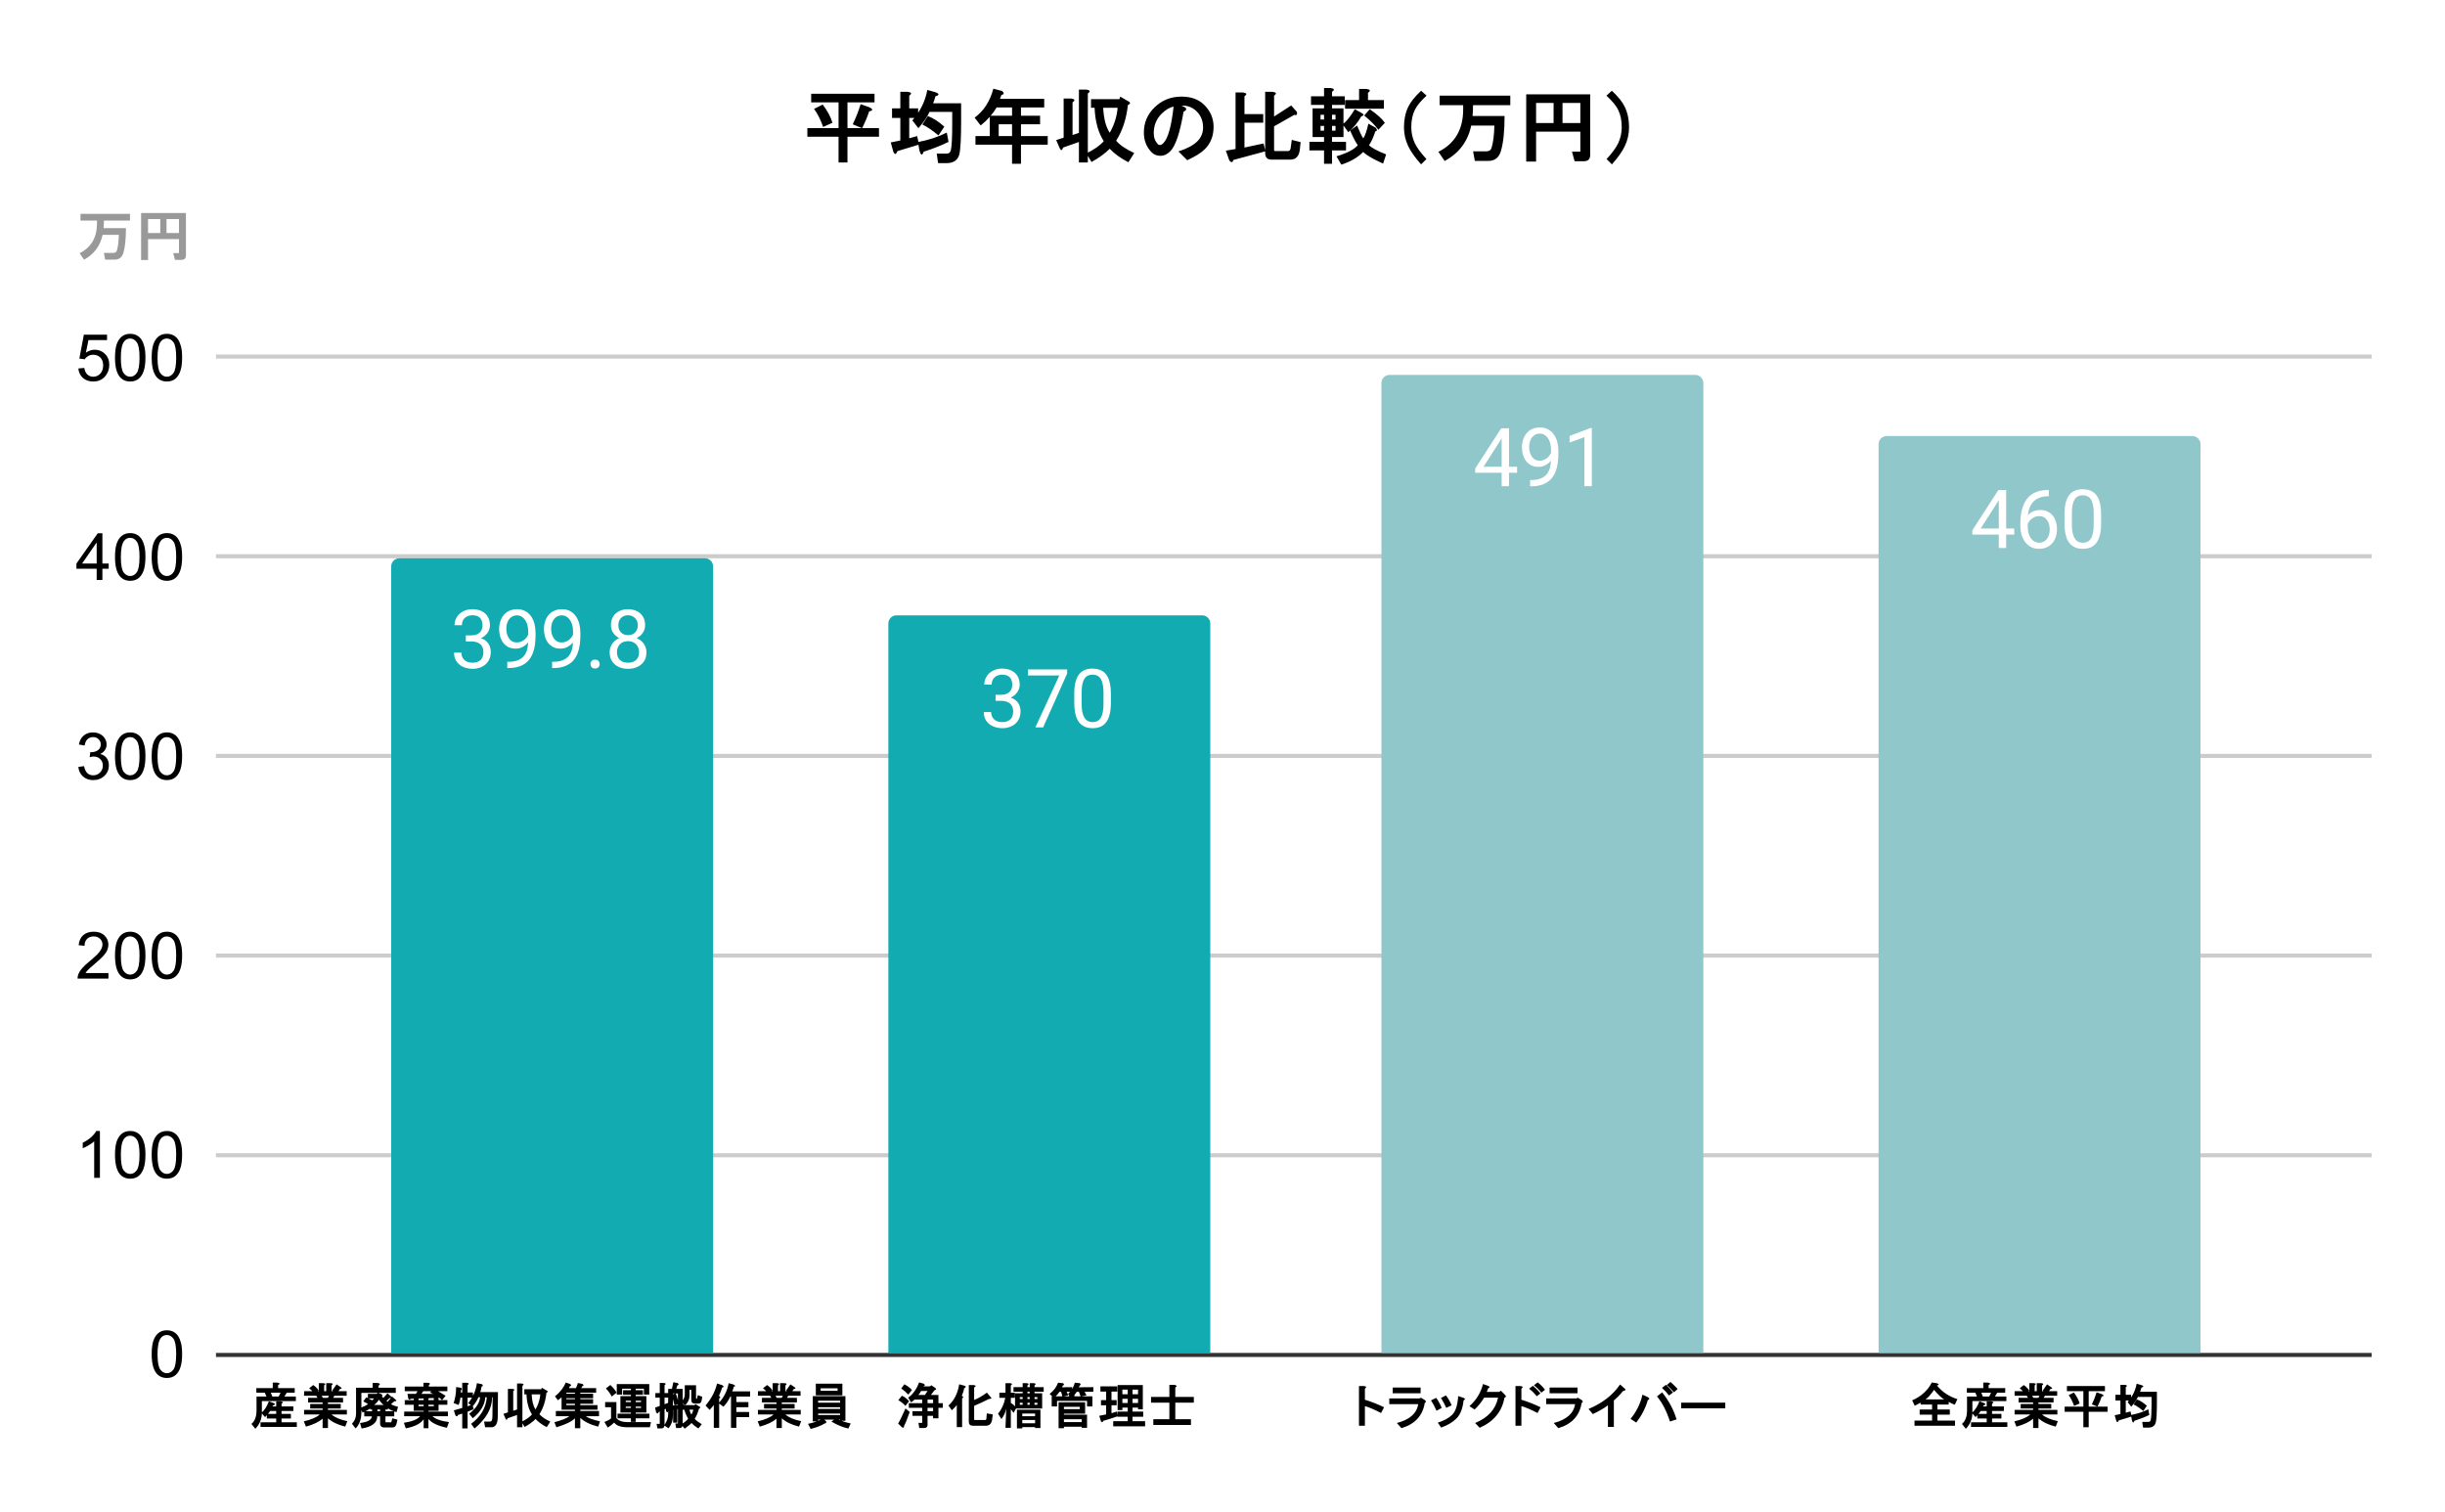 <?xml version="1.0" encoding="utf-8"?>
<svg xmlns="http://www.w3.org/2000/svg" xmlns:xlink="http://www.w3.org/1999/xlink" version="1.1" viewBox="0.0 0.0 600.0 371.0" fill="none" stroke="none" stroke-linecap="square" stroke-miterlimit="10" width="600" height="371">
  <path fill="#ffffff" d="M0 0L600.0 0L600.0 371.0L0 371.0L0 0Z" fill-rule="nonzero"/>
  <path stroke="#333333" stroke-width="1.0" stroke-linecap="butt" d="M53.5 332.5L581.5 332.5" fill-rule="nonzero"/>
  <path stroke="#cccccc" stroke-width="1.0" stroke-linecap="butt" d="M53.5 283.5L581.5 283.5" fill-rule="nonzero"/>
  <path stroke="#cccccc" stroke-width="1.0" stroke-linecap="butt" d="M53.5 234.5L581.5 234.5" fill-rule="nonzero"/>
  <path stroke="#cccccc" stroke-width="1.0" stroke-linecap="butt" d="M53.5 185.5L581.5 185.5" fill-rule="nonzero"/>
  <path stroke="#cccccc" stroke-width="1.0" stroke-linecap="butt" d="M53.5 136.5L581.5 136.5" fill-rule="nonzero"/>
  <path stroke="#cccccc" stroke-width="1.0" stroke-linecap="butt" d="M53.5 87.5L581.5 87.5" fill-rule="nonzero"/>
  <clipPath id="id_0">
    <path d="M53.55 87.917L581.45 87.917L581.45 332.45L53.55 332.45L53.55 87.917Z" clip-rule="nonzero"/>
  </clipPath>
  <path stroke="#000000" stroke-width="2.0" stroke-linecap="butt" stroke-opacity="0.0" clip-path="url(#id_0)" d="M175.0 332.0L96.0 332.0L96.0 139.0C96.0 137.895 96.895 137.0 98.0 137.0L173.0 137.0C174.105 137.0 175.0 137.895 175.0 139.0Z" fill-rule="nonzero"/>
  <path fill="#12abb1" clip-path="url(#id_0)" d="M175.0 332.0L96.0 332.0L96.0 139.0C96.0 137.895 96.895 137.0 98.0 137.0L173.0 137.0C174.105 137.0 175.0 137.895 175.0 139.0Z" fill-rule="nonzero"/>
  <path stroke="#000000" stroke-width="2.0" stroke-linecap="butt" stroke-opacity="0.0" clip-path="url(#id_0)" d="M297.0 332.0L218.0 332.0L218.0 153.0C218.0 151.895 218.895 151.0 220.0 151.0L295.0 151.0C296.105 151.0 297.0 151.895 297.0 153.0Z" fill-rule="nonzero"/>
  <path fill="#12abb1" clip-path="url(#id_0)" d="M297.0 332.0L218.0 332.0L218.0 153.0C218.0 151.895 218.895 151.0 220.0 151.0L295.0 151.0C296.105 151.0 297.0 151.895 297.0 153.0Z" fill-rule="nonzero"/>
  <path stroke="#000000" stroke-width="2.0" stroke-linecap="butt" stroke-opacity="0.0" clip-path="url(#id_0)" d="M418.0 332.0L339.0 332.0L339.0 94.0C339.0 92.895 339.895 92.0 341.0 92.0L416.0 92.0C417.105 92.0 418.0 92.895 418.0 94.0Z" fill-rule="nonzero"/>
  <path fill="#8fc7cb" clip-path="url(#id_0)" d="M418.0 332.0L339.0 332.0L339.0 94.0C339.0 92.895 339.895 92.0 341.0 92.0L416.0 92.0C417.105 92.0 418.0 92.895 418.0 94.0Z" fill-rule="nonzero"/>
  <path stroke="#000000" stroke-width="2.0" stroke-linecap="butt" stroke-opacity="0.0" clip-path="url(#id_0)" d="M540.0 332.0L461.0 332.0L461.0 109.0C461.0 107.895 461.895 107.0 463.0 107.0L538.0 107.0C539.105 107.0 540.0 107.895 540.0 109.0Z" fill-rule="nonzero"/>
  <path fill="#8fc7cb" clip-path="url(#id_0)" d="M540.0 332.0L461.0 332.0L461.0 109.0C461.0 107.895 461.895 107.0 463.0 107.0L538.0 107.0C539.105 107.0 540.0 107.895 540.0 109.0Z" fill-rule="nonzero"/>
  <path stroke="#12abb1" stroke-width="3.0" stroke-linejoin="round" stroke-linecap="round" d="M114.312 155.921L115.609 155.921Q116.562 155.921 117.172 155.609Q117.797 155.281 118.094 154.734Q118.406 154.187 118.406 153.484Q118.406 152.671 118.125 152.124Q117.859 151.562 117.312 151.281Q116.766 150.984 115.938 150.984Q115.172 150.984 114.578 151.296Q114.0 151.593 113.672 152.14Q113.359 152.687 113.359 153.421L111.547 153.421Q111.547 152.343 112.094 151.452Q112.641 150.562 113.625 150.031Q114.625 149.499 115.938 149.499Q117.219 149.499 118.188 149.968Q119.156 150.421 119.688 151.312Q120.234 152.202 120.234 153.531Q120.234 154.062 119.984 154.671Q119.734 155.281 119.203 155.812Q118.688 156.343 117.859 156.687Q117.031 157.015 115.859 157.015L114.312 157.015L114.312 155.921ZM114.312 157.406L114.312 156.327L115.859 156.327Q117.219 156.327 118.109 156.656Q119.0 156.968 119.5 157.515Q120.016 158.046 120.219 158.687Q120.438 159.327 120.438 159.952Q120.438 160.952 120.094 161.734Q119.766 162.499 119.156 163.031Q118.547 163.562 117.719 163.843Q116.906 164.124 115.938 164.124Q115.016 164.124 114.188 163.859Q113.375 163.593 112.75 163.093Q112.125 162.577 111.766 161.843Q111.422 161.109 111.422 160.156L113.234 160.156Q113.234 160.906 113.562 161.468Q113.891 162.015 114.5 162.327Q115.109 162.624 115.938 162.624Q116.766 162.624 117.359 162.343Q117.969 162.062 118.297 161.484Q118.625 160.89 118.625 159.999Q118.625 159.109 118.25 158.546Q117.891 157.968 117.203 157.687Q116.531 157.406 115.609 157.406L114.312 157.406ZM124.484 162.406L124.672 162.406Q126.234 162.406 127.203 161.968Q128.188 161.531 128.703 160.796Q129.234 160.046 129.422 159.109Q129.625 158.171 129.625 157.187L129.625 155.015Q129.625 154.046 129.406 153.296Q129.188 152.546 128.797 152.046Q128.422 151.531 127.922 151.265Q127.438 150.999 126.891 150.999Q126.266 150.999 125.766 151.249Q125.281 151.499 124.938 151.952Q124.609 152.39 124.422 152.999Q124.25 153.609 124.25 154.327Q124.25 154.952 124.406 155.546Q124.562 156.14 124.891 156.624Q125.219 157.109 125.688 157.39Q126.172 157.656 126.828 157.656Q127.438 157.656 127.969 157.421Q128.5 157.187 128.906 156.781Q129.328 156.359 129.578 155.827Q129.828 155.296 129.875 154.718L130.734 154.718Q130.734 155.531 130.406 156.327Q130.094 157.109 129.531 157.749Q128.969 158.39 128.203 158.781Q127.438 159.171 126.547 159.171Q125.484 159.171 124.703 158.765Q123.938 158.343 123.438 157.671Q122.953 156.984 122.719 156.14Q122.484 155.281 122.484 154.421Q122.484 153.406 122.766 152.515Q123.047 151.624 123.594 150.952Q124.156 150.265 124.984 149.89Q125.812 149.499 126.891 149.499Q128.109 149.499 128.969 149.999Q129.828 150.484 130.375 151.312Q130.922 152.124 131.172 153.156Q131.422 154.171 131.422 155.265L131.422 155.906Q131.422 157.015 131.281 158.156Q131.141 159.296 130.734 160.327Q130.344 161.359 129.594 162.187Q128.844 162.999 127.641 163.468Q126.438 163.937 124.672 163.937L124.484 163.937L124.484 162.406ZM135.484 162.406L135.672 162.406Q137.234 162.406 138.203 161.968Q139.188 161.531 139.703 160.796Q140.234 160.046 140.422 159.109Q140.625 158.171 140.625 157.187L140.625 155.015Q140.625 154.046 140.406 153.296Q140.188 152.546 139.797 152.046Q139.422 151.531 138.922 151.265Q138.438 150.999 137.891 150.999Q137.266 150.999 136.766 151.249Q136.281 151.499 135.938 151.952Q135.609 152.39 135.422 152.999Q135.25 153.609 135.25 154.327Q135.25 154.952 135.406 155.546Q135.562 156.14 135.891 156.624Q136.219 157.109 136.688 157.39Q137.172 157.656 137.828 157.656Q138.438 157.656 138.969 157.421Q139.5 157.187 139.906 156.781Q140.328 156.359 140.578 155.827Q140.828 155.296 140.875 154.718L141.734 154.718Q141.734 155.531 141.406 156.327Q141.094 157.109 140.531 157.749Q139.969 158.39 139.203 158.781Q138.438 159.171 137.547 159.171Q136.484 159.171 135.703 158.765Q134.938 158.343 134.438 157.671Q133.953 156.984 133.719 156.14Q133.484 155.281 133.484 154.421Q133.484 153.406 133.766 152.515Q134.047 151.624 134.594 150.952Q135.156 150.265 135.984 149.89Q136.812 149.499 137.891 149.499Q139.109 149.499 139.969 149.999Q140.828 150.484 141.375 151.312Q141.922 152.124 142.172 153.156Q142.422 154.171 142.422 155.265L142.422 155.906Q142.422 157.015 142.281 158.156Q142.141 159.296 141.734 160.327Q141.344 161.359 140.594 162.187Q139.844 162.999 138.641 163.468Q137.438 163.937 135.672 163.937L135.484 163.937L135.484 162.406ZM144.906 162.968Q144.906 162.499 145.188 162.187Q145.484 161.874 146.031 161.874Q146.578 161.874 146.859 162.187Q147.156 162.499 147.156 162.968Q147.156 163.406 146.859 163.734Q146.578 164.046 146.031 164.046Q145.484 164.046 145.188 163.734Q144.906 163.406 144.906 162.968ZM158.641 160.077Q158.641 161.374 158.047 162.281Q157.453 163.171 156.422 163.656Q155.406 164.124 154.125 164.124Q152.844 164.124 151.812 163.656Q150.797 163.171 150.203 162.281Q149.609 161.374 149.609 160.077Q149.609 159.218 149.938 158.515Q150.266 157.812 150.859 157.281Q151.453 156.749 152.281 156.468Q153.109 156.171 154.109 156.171Q155.422 156.171 156.438 156.687Q157.469 157.187 158.047 158.062Q158.641 158.937 158.641 160.077ZM156.828 160.031Q156.828 159.249 156.484 158.64Q156.141 158.015 155.531 157.687Q154.922 157.343 154.109 157.343Q153.281 157.343 152.672 157.687Q152.078 158.015 151.734 158.64Q151.406 159.249 151.406 160.031Q151.406 160.859 151.734 161.437Q152.062 162.015 152.672 162.327Q153.281 162.624 154.125 162.624Q154.969 162.624 155.562 162.327Q156.172 162.015 156.5 161.437Q156.828 160.859 156.828 160.031ZM158.312 153.406Q158.312 154.437 157.766 155.265Q157.219 156.093 156.266 156.577Q155.328 157.062 154.125 157.062Q152.906 157.062 151.953 156.577Q151.0 156.093 150.453 155.265Q149.922 154.437 149.922 153.406Q149.922 152.156 150.469 151.296Q151.016 150.421 151.953 149.968Q152.906 149.499 154.109 149.499Q155.344 149.499 156.281 149.968Q157.234 150.421 157.766 151.296Q158.312 152.156 158.312 153.406ZM156.516 153.437Q156.516 152.718 156.203 152.171Q155.906 151.624 155.359 151.312Q154.828 150.984 154.109 150.984Q153.406 150.984 152.875 151.296Q152.344 151.593 152.047 152.14Q151.75 152.687 151.75 153.437Q151.75 154.171 152.047 154.718Q152.344 155.265 152.875 155.562Q153.406 155.859 154.125 155.859Q154.844 155.859 155.375 155.562Q155.906 155.265 156.203 154.718Q156.516 154.171 156.516 153.437Z" fill-rule="nonzero"/>
  <path fill="#ffffff" d="M114.312 155.921L115.609 155.921Q116.562 155.921 117.172 155.609Q117.797 155.281 118.094 154.734Q118.406 154.187 118.406 153.484Q118.406 152.671 118.125 152.124Q117.859 151.562 117.312 151.281Q116.766 150.984 115.938 150.984Q115.172 150.984 114.578 151.296Q114.0 151.593 113.672 152.14Q113.359 152.687 113.359 153.421L111.547 153.421Q111.547 152.343 112.094 151.452Q112.641 150.562 113.625 150.031Q114.625 149.499 115.938 149.499Q117.219 149.499 118.188 149.968Q119.156 150.421 119.688 151.312Q120.234 152.202 120.234 153.531Q120.234 154.062 119.984 154.671Q119.734 155.281 119.203 155.812Q118.688 156.343 117.859 156.687Q117.031 157.015 115.859 157.015L114.312 157.015L114.312 155.921ZM114.312 157.406L114.312 156.327L115.859 156.327Q117.219 156.327 118.109 156.656Q119.0 156.968 119.5 157.515Q120.016 158.046 120.219 158.687Q120.438 159.327 120.438 159.952Q120.438 160.952 120.094 161.734Q119.766 162.499 119.156 163.031Q118.547 163.562 117.719 163.843Q116.906 164.124 115.938 164.124Q115.016 164.124 114.188 163.859Q113.375 163.593 112.75 163.093Q112.125 162.577 111.766 161.843Q111.422 161.109 111.422 160.156L113.234 160.156Q113.234 160.906 113.562 161.468Q113.891 162.015 114.5 162.327Q115.109 162.624 115.938 162.624Q116.766 162.624 117.359 162.343Q117.969 162.062 118.297 161.484Q118.625 160.89 118.625 159.999Q118.625 159.109 118.25 158.546Q117.891 157.968 117.203 157.687Q116.531 157.406 115.609 157.406L114.312 157.406ZM124.484 162.406L124.672 162.406Q126.234 162.406 127.203 161.968Q128.188 161.531 128.703 160.796Q129.234 160.046 129.422 159.109Q129.625 158.171 129.625 157.187L129.625 155.015Q129.625 154.046 129.406 153.296Q129.188 152.546 128.797 152.046Q128.422 151.531 127.922 151.265Q127.438 150.999 126.891 150.999Q126.266 150.999 125.766 151.249Q125.281 151.499 124.938 151.952Q124.609 152.39 124.422 152.999Q124.25 153.609 124.25 154.327Q124.25 154.952 124.406 155.546Q124.562 156.14 124.891 156.624Q125.219 157.109 125.688 157.39Q126.172 157.656 126.828 157.656Q127.438 157.656 127.969 157.421Q128.5 157.187 128.906 156.781Q129.328 156.359 129.578 155.827Q129.828 155.296 129.875 154.718L130.734 154.718Q130.734 155.531 130.406 156.327Q130.094 157.109 129.531 157.749Q128.969 158.39 128.203 158.781Q127.438 159.171 126.547 159.171Q125.484 159.171 124.703 158.765Q123.938 158.343 123.438 157.671Q122.953 156.984 122.719 156.14Q122.484 155.281 122.484 154.421Q122.484 153.406 122.766 152.515Q123.047 151.624 123.594 150.952Q124.156 150.265 124.984 149.89Q125.812 149.499 126.891 149.499Q128.109 149.499 128.969 149.999Q129.828 150.484 130.375 151.312Q130.922 152.124 131.172 153.156Q131.422 154.171 131.422 155.265L131.422 155.906Q131.422 157.015 131.281 158.156Q131.141 159.296 130.734 160.327Q130.344 161.359 129.594 162.187Q128.844 162.999 127.641 163.468Q126.438 163.937 124.672 163.937L124.484 163.937L124.484 162.406ZM135.484 162.406L135.672 162.406Q137.234 162.406 138.203 161.968Q139.188 161.531 139.703 160.796Q140.234 160.046 140.422 159.109Q140.625 158.171 140.625 157.187L140.625 155.015Q140.625 154.046 140.406 153.296Q140.188 152.546 139.797 152.046Q139.422 151.531 138.922 151.265Q138.438 150.999 137.891 150.999Q137.266 150.999 136.766 151.249Q136.281 151.499 135.938 151.952Q135.609 152.39 135.422 152.999Q135.25 153.609 135.25 154.327Q135.25 154.952 135.406 155.546Q135.562 156.14 135.891 156.624Q136.219 157.109 136.688 157.39Q137.172 157.656 137.828 157.656Q138.438 157.656 138.969 157.421Q139.5 157.187 139.906 156.781Q140.328 156.359 140.578 155.827Q140.828 155.296 140.875 154.718L141.734 154.718Q141.734 155.531 141.406 156.327Q141.094 157.109 140.531 157.749Q139.969 158.39 139.203 158.781Q138.438 159.171 137.547 159.171Q136.484 159.171 135.703 158.765Q134.938 158.343 134.438 157.671Q133.953 156.984 133.719 156.14Q133.484 155.281 133.484 154.421Q133.484 153.406 133.766 152.515Q134.047 151.624 134.594 150.952Q135.156 150.265 135.984 149.89Q136.812 149.499 137.891 149.499Q139.109 149.499 139.969 149.999Q140.828 150.484 141.375 151.312Q141.922 152.124 142.172 153.156Q142.422 154.171 142.422 155.265L142.422 155.906Q142.422 157.015 142.281 158.156Q142.141 159.296 141.734 160.327Q141.344 161.359 140.594 162.187Q139.844 162.999 138.641 163.468Q137.438 163.937 135.672 163.937L135.484 163.937L135.484 162.406ZM144.906 162.968Q144.906 162.499 145.188 162.187Q145.484 161.874 146.031 161.874Q146.578 161.874 146.859 162.187Q147.156 162.499 147.156 162.968Q147.156 163.406 146.859 163.734Q146.578 164.046 146.031 164.046Q145.484 164.046 145.188 163.734Q144.906 163.406 144.906 162.968ZM158.641 160.077Q158.641 161.374 158.047 162.281Q157.453 163.171 156.422 163.656Q155.406 164.124 154.125 164.124Q152.844 164.124 151.812 163.656Q150.797 163.171 150.203 162.281Q149.609 161.374 149.609 160.077Q149.609 159.218 149.938 158.515Q150.266 157.812 150.859 157.281Q151.453 156.749 152.281 156.468Q153.109 156.171 154.109 156.171Q155.422 156.171 156.438 156.687Q157.469 157.187 158.047 158.062Q158.641 158.937 158.641 160.077ZM156.828 160.031Q156.828 159.249 156.484 158.64Q156.141 158.015 155.531 157.687Q154.922 157.343 154.109 157.343Q153.281 157.343 152.672 157.687Q152.078 158.015 151.734 158.64Q151.406 159.249 151.406 160.031Q151.406 160.859 151.734 161.437Q152.062 162.015 152.672 162.327Q153.281 162.624 154.125 162.624Q154.969 162.624 155.562 162.327Q156.172 162.015 156.5 161.437Q156.828 160.859 156.828 160.031ZM158.312 153.406Q158.312 154.437 157.766 155.265Q157.219 156.093 156.266 156.577Q155.328 157.062 154.125 157.062Q152.906 157.062 151.953 156.577Q151.0 156.093 150.453 155.265Q149.922 154.437 149.922 153.406Q149.922 152.156 150.469 151.296Q151.016 150.421 151.953 149.968Q152.906 149.499 154.109 149.499Q155.344 149.499 156.281 149.968Q157.234 150.421 157.766 151.296Q158.312 152.156 158.312 153.406ZM156.516 153.437Q156.516 152.718 156.203 152.171Q155.906 151.624 155.359 151.312Q154.828 150.984 154.109 150.984Q153.406 150.984 152.875 151.296Q152.344 151.593 152.047 152.14Q151.75 152.687 151.75 153.437Q151.75 154.171 152.047 154.718Q152.344 155.265 152.875 155.562Q153.406 155.859 154.125 155.859Q154.844 155.859 155.375 155.562Q155.906 155.265 156.203 154.718Q156.516 154.171 156.516 153.437Z" fill-rule="nonzero"/>
  <path stroke="#12abb1" stroke-width="3.0" stroke-linejoin="round" stroke-linecap="round" d="M244.312 170.495L245.609 170.495Q246.562 170.495 247.172 170.183Q247.797 169.855 248.094 169.308Q248.406 168.761 248.406 168.058Q248.406 167.245 248.125 166.698Q247.859 166.136 247.312 165.855Q246.766 165.558 245.938 165.558Q245.172 165.558 244.578 165.87Q244.0 166.167 243.672 166.714Q243.359 167.261 243.359 167.995L241.547 167.995Q241.547 166.917 242.094 166.027Q242.641 165.136 243.625 164.605Q244.625 164.073 245.938 164.073Q247.219 164.073 248.188 164.542Q249.156 164.995 249.688 165.886Q250.234 166.777 250.234 168.105Q250.234 168.636 249.984 169.245Q249.734 169.855 249.203 170.386Q248.688 170.917 247.859 171.261Q247.031 171.589 245.859 171.589L244.312 171.589L244.312 170.495ZM244.312 171.98L244.312 170.902L245.859 170.902Q247.219 170.902 248.109 171.23Q249.0 171.542 249.5 172.089Q250.016 172.62 250.219 173.261Q250.438 173.902 250.438 174.527Q250.438 175.527 250.094 176.308Q249.766 177.073 249.156 177.605Q248.547 178.136 247.719 178.417Q246.906 178.698 245.938 178.698Q245.016 178.698 244.188 178.433Q243.375 178.167 242.75 177.667Q242.125 177.152 241.766 176.417Q241.422 175.683 241.422 174.73L243.234 174.73Q243.234 175.48 243.562 176.042Q243.891 176.589 244.5 176.902Q245.109 177.198 245.938 177.198Q246.766 177.198 247.359 176.917Q247.969 176.636 248.297 176.058Q248.625 175.464 248.625 174.573Q248.625 173.683 248.25 173.12Q247.891 172.542 247.203 172.261Q246.531 171.98 245.609 171.98L244.312 171.98ZM261.875 164.277L261.875 165.292L255.984 178.495L254.078 178.495L259.953 165.761L252.266 165.761L252.266 164.277L261.875 164.277ZM272.609 170.245L272.609 172.417Q272.609 174.167 272.297 175.37Q271.984 176.573 271.391 177.308Q270.812 178.042 269.984 178.37Q269.156 178.698 268.125 178.698Q267.312 178.698 266.609 178.495Q265.922 178.277 265.359 177.823Q264.812 177.37 264.422 176.636Q264.031 175.902 263.828 174.87Q263.625 173.823 263.625 172.417L263.625 170.245Q263.625 168.511 263.938 167.323Q264.266 166.136 264.844 165.417Q265.438 164.698 266.25 164.386Q267.078 164.073 268.109 164.073Q268.938 164.073 269.625 164.277Q270.328 164.48 270.875 164.917Q271.422 165.355 271.812 166.073Q272.203 166.792 272.406 167.823Q272.609 168.855 272.609 170.245ZM270.797 172.714L270.797 169.948Q270.797 168.995 270.672 168.277Q270.562 167.542 270.344 167.027Q270.141 166.495 269.812 166.183Q269.484 165.855 269.062 165.714Q268.641 165.558 268.109 165.558Q267.469 165.558 266.969 165.792Q266.469 166.027 266.125 166.558Q265.797 167.073 265.609 167.917Q265.438 168.745 265.438 169.948L265.438 172.714Q265.438 173.667 265.547 174.402Q265.672 175.136 265.891 175.667Q266.109 176.198 266.438 176.542Q266.766 176.886 267.188 177.042Q267.609 177.198 268.125 177.198Q268.797 177.198 269.281 176.948Q269.781 176.698 270.109 176.167Q270.453 175.62 270.625 174.761Q270.797 173.902 270.797 172.714Z" fill-rule="nonzero"/>
  <path fill="#ffffff" d="M244.312 170.495L245.609 170.495Q246.562 170.495 247.172 170.183Q247.797 169.855 248.094 169.308Q248.406 168.761 248.406 168.058Q248.406 167.245 248.125 166.698Q247.859 166.136 247.312 165.855Q246.766 165.558 245.938 165.558Q245.172 165.558 244.578 165.87Q244.0 166.167 243.672 166.714Q243.359 167.261 243.359 167.995L241.547 167.995Q241.547 166.917 242.094 166.027Q242.641 165.136 243.625 164.605Q244.625 164.073 245.938 164.073Q247.219 164.073 248.188 164.542Q249.156 164.995 249.688 165.886Q250.234 166.777 250.234 168.105Q250.234 168.636 249.984 169.245Q249.734 169.855 249.203 170.386Q248.688 170.917 247.859 171.261Q247.031 171.589 245.859 171.589L244.312 171.589L244.312 170.495ZM244.312 171.98L244.312 170.902L245.859 170.902Q247.219 170.902 248.109 171.23Q249.0 171.542 249.5 172.089Q250.016 172.62 250.219 173.261Q250.438 173.902 250.438 174.527Q250.438 175.527 250.094 176.308Q249.766 177.073 249.156 177.605Q248.547 178.136 247.719 178.417Q246.906 178.698 245.938 178.698Q245.016 178.698 244.188 178.433Q243.375 178.167 242.75 177.667Q242.125 177.152 241.766 176.417Q241.422 175.683 241.422 174.73L243.234 174.73Q243.234 175.48 243.562 176.042Q243.891 176.589 244.5 176.902Q245.109 177.198 245.938 177.198Q246.766 177.198 247.359 176.917Q247.969 176.636 248.297 176.058Q248.625 175.464 248.625 174.573Q248.625 173.683 248.25 173.12Q247.891 172.542 247.203 172.261Q246.531 171.98 245.609 171.98L244.312 171.98ZM261.875 164.277L261.875 165.292L255.984 178.495L254.078 178.495L259.953 165.761L252.266 165.761L252.266 164.277L261.875 164.277ZM272.609 170.245L272.609 172.417Q272.609 174.167 272.297 175.37Q271.984 176.573 271.391 177.308Q270.812 178.042 269.984 178.37Q269.156 178.698 268.125 178.698Q267.312 178.698 266.609 178.495Q265.922 178.277 265.359 177.823Q264.812 177.37 264.422 176.636Q264.031 175.902 263.828 174.87Q263.625 173.823 263.625 172.417L263.625 170.245Q263.625 168.511 263.938 167.323Q264.266 166.136 264.844 165.417Q265.438 164.698 266.25 164.386Q267.078 164.073 268.109 164.073Q268.938 164.073 269.625 164.277Q270.328 164.48 270.875 164.917Q271.422 165.355 271.812 166.073Q272.203 166.792 272.406 167.823Q272.609 168.855 272.609 170.245ZM270.797 172.714L270.797 169.948Q270.797 168.995 270.672 168.277Q270.562 167.542 270.344 167.027Q270.141 166.495 269.812 166.183Q269.484 165.855 269.062 165.714Q268.641 165.558 268.109 165.558Q267.469 165.558 266.969 165.792Q266.469 166.027 266.125 166.558Q265.797 167.073 265.609 167.917Q265.438 168.745 265.438 169.948L265.438 172.714Q265.438 173.667 265.547 174.402Q265.672 175.136 265.891 175.667Q266.109 176.198 266.438 176.542Q266.766 176.886 267.188 177.042Q267.609 177.198 268.125 177.198Q268.797 177.198 269.281 176.948Q269.781 176.698 270.109 176.167Q270.453 175.62 270.625 174.761Q270.797 173.902 270.797 172.714Z" fill-rule="nonzero"/>
  <path stroke="#8fc7cb" stroke-width="3.0" stroke-linejoin="round" stroke-linecap="round" d="M372.297 114.537L372.297 116.021L362.016 116.021L362.016 114.959L368.391 105.1L369.859 105.1L368.281 107.943L364.062 114.537L372.297 114.537ZM370.312 105.1L370.312 119.318L368.5 119.318L368.5 105.1L370.312 105.1ZM375.484 117.803L375.672 117.803Q377.234 117.803 378.203 117.365Q379.188 116.928 379.703 116.193Q380.234 115.443 380.422 114.506Q380.625 113.568 380.625 112.584L380.625 110.412Q380.625 109.443 380.406 108.693Q380.188 107.943 379.797 107.443Q379.422 106.928 378.922 106.662Q378.438 106.396 377.891 106.396Q377.266 106.396 376.766 106.646Q376.281 106.896 375.938 107.35Q375.609 107.787 375.422 108.396Q375.25 109.006 375.25 109.725Q375.25 110.35 375.406 110.943Q375.562 111.537 375.891 112.021Q376.219 112.506 376.688 112.787Q377.172 113.053 377.828 113.053Q378.438 113.053 378.969 112.818Q379.5 112.584 379.906 112.178Q380.328 111.756 380.578 111.225Q380.828 110.693 380.875 110.115L381.734 110.115Q381.734 110.928 381.406 111.725Q381.094 112.506 380.531 113.146Q379.969 113.787 379.203 114.178Q378.438 114.568 377.547 114.568Q376.484 114.568 375.703 114.162Q374.938 113.74 374.438 113.068Q373.953 112.381 373.719 111.537Q373.484 110.678 373.484 109.818Q373.484 108.803 373.766 107.912Q374.047 107.021 374.594 106.35Q375.156 105.662 375.984 105.287Q376.812 104.896 377.891 104.896Q379.109 104.896 379.969 105.396Q380.828 105.881 381.375 106.709Q381.922 107.521 382.172 108.553Q382.422 109.568 382.422 110.662L382.422 111.303Q382.422 112.412 382.281 113.553Q382.141 114.693 381.734 115.725Q381.344 116.756 380.594 117.584Q379.844 118.396 378.641 118.865Q377.438 119.334 375.672 119.334L375.484 119.334L375.484 117.803ZM390.625 105.021L390.625 119.318L388.812 119.318L388.812 107.271L385.172 108.6L385.172 106.975L390.344 105.021L390.625 105.021Z" fill-rule="nonzero"/>
  <path fill="#ffffff" d="M372.297 114.537L372.297 116.021L362.016 116.021L362.016 114.959L368.391 105.1L369.859 105.1L368.281 107.943L364.062 114.537L372.297 114.537ZM370.312 105.1L370.312 119.318L368.5 119.318L368.5 105.1L370.312 105.1ZM375.484 117.803L375.672 117.803Q377.234 117.803 378.203 117.365Q379.188 116.928 379.703 116.193Q380.234 115.443 380.422 114.506Q380.625 113.568 380.625 112.584L380.625 110.412Q380.625 109.443 380.406 108.693Q380.188 107.943 379.797 107.443Q379.422 106.928 378.922 106.662Q378.438 106.396 377.891 106.396Q377.266 106.396 376.766 106.646Q376.281 106.896 375.938 107.35Q375.609 107.787 375.422 108.396Q375.25 109.006 375.25 109.725Q375.25 110.35 375.406 110.943Q375.562 111.537 375.891 112.021Q376.219 112.506 376.688 112.787Q377.172 113.053 377.828 113.053Q378.438 113.053 378.969 112.818Q379.5 112.584 379.906 112.178Q380.328 111.756 380.578 111.225Q380.828 110.693 380.875 110.115L381.734 110.115Q381.734 110.928 381.406 111.725Q381.094 112.506 380.531 113.146Q379.969 113.787 379.203 114.178Q378.438 114.568 377.547 114.568Q376.484 114.568 375.703 114.162Q374.938 113.74 374.438 113.068Q373.953 112.381 373.719 111.537Q373.484 110.678 373.484 109.818Q373.484 108.803 373.766 107.912Q374.047 107.021 374.594 106.35Q375.156 105.662 375.984 105.287Q376.812 104.896 377.891 104.896Q379.109 104.896 379.969 105.396Q380.828 105.881 381.375 106.709Q381.922 107.521 382.172 108.553Q382.422 109.568 382.422 110.662L382.422 111.303Q382.422 112.412 382.281 113.553Q382.141 114.693 381.734 115.725Q381.344 116.756 380.594 117.584Q379.844 118.396 378.641 118.865Q377.438 119.334 375.672 119.334L375.484 119.334L375.484 117.803ZM390.625 105.021L390.625 119.318L388.812 119.318L388.812 107.271L385.172 108.6L385.172 106.975L390.344 105.021L390.625 105.021Z" fill-rule="nonzero"/>
  <path stroke="#8fc7cb" stroke-width="3.0" stroke-linejoin="round" stroke-linecap="round" d="M494.297 129.698L494.297 131.182L484.016 131.182L484.016 130.12L490.391 120.261L491.859 120.261L490.281 123.104L486.062 129.698L494.297 129.698ZM492.312 120.261L492.312 134.479L490.5 134.479L490.5 120.261L492.312 120.261ZM502.609 120.245L502.766 120.245L502.766 121.776L502.609 121.776Q501.188 121.776 500.219 122.245Q499.25 122.698 498.672 123.479Q498.109 124.261 497.859 125.229Q497.609 126.182 497.609 127.182L497.609 129.276Q497.609 130.214 497.828 130.948Q498.062 131.682 498.453 132.182Q498.844 132.667 499.328 132.932Q499.828 133.182 500.375 133.182Q501.0 133.182 501.484 132.948Q501.969 132.698 502.297 132.276Q502.641 131.839 502.812 131.245Q503.0 130.636 503.0 129.932Q503.0 129.292 502.844 128.698Q502.688 128.104 502.359 127.651Q502.047 127.182 501.562 126.917Q501.078 126.651 500.406 126.651Q499.656 126.651 499.0 127.026Q498.359 127.386 497.938 127.979Q497.531 128.557 497.469 129.261L496.516 129.245Q496.656 128.151 497.031 127.386Q497.406 126.604 497.969 126.104Q498.531 125.604 499.219 125.386Q499.922 125.151 500.703 125.151Q501.766 125.151 502.531 125.557Q503.312 125.948 503.812 126.62Q504.312 127.292 504.547 128.136Q504.781 128.964 504.781 129.839Q504.781 130.839 504.5 131.729Q504.219 132.604 503.656 133.276Q503.094 133.932 502.266 134.307Q501.453 134.682 500.375 134.682Q499.219 134.682 498.359 134.214Q497.5 133.729 496.922 132.948Q496.359 132.151 496.078 131.182Q495.797 130.214 495.797 129.214L495.797 128.37Q495.797 126.854 496.094 125.417Q496.406 123.964 497.156 122.792Q497.906 121.62 499.234 120.932Q500.562 120.245 502.609 120.245ZM515.609 126.229L515.609 128.401Q515.609 130.151 515.297 131.354Q514.984 132.557 514.391 133.292Q513.812 134.026 512.984 134.354Q512.156 134.682 511.125 134.682Q510.312 134.682 509.609 134.479Q508.922 134.261 508.359 133.807Q507.812 133.354 507.422 132.62Q507.031 131.886 506.828 130.854Q506.625 129.807 506.625 128.401L506.625 126.229Q506.625 124.495 506.938 123.307Q507.266 122.12 507.844 121.401Q508.438 120.682 509.25 120.37Q510.078 120.057 511.109 120.057Q511.938 120.057 512.625 120.261Q513.328 120.464 513.875 120.901Q514.422 121.339 514.812 122.057Q515.203 122.776 515.406 123.807Q515.609 124.839 515.609 126.229ZM513.797 128.698L513.797 125.932Q513.797 124.979 513.672 124.261Q513.562 123.526 513.344 123.011Q513.141 122.479 512.812 122.167Q512.484 121.839 512.062 121.698Q511.641 121.542 511.109 121.542Q510.469 121.542 509.969 121.776Q509.469 122.011 509.125 122.542Q508.797 123.057 508.609 123.901Q508.438 124.729 508.438 125.932L508.438 128.698Q508.438 129.651 508.547 130.386Q508.672 131.12 508.891 131.651Q509.109 132.182 509.438 132.526Q509.766 132.87 510.188 133.026Q510.609 133.182 511.125 133.182Q511.797 133.182 512.281 132.932Q512.781 132.682 513.109 132.151Q513.453 131.604 513.625 130.745Q513.797 129.886 513.797 128.698Z" fill-rule="nonzero"/>
  <path fill="#ffffff" d="M494.297 129.698L494.297 131.182L484.016 131.182L484.016 130.12L490.391 120.261L491.859 120.261L490.281 123.104L486.062 129.698L494.297 129.698ZM492.312 120.261L492.312 134.479L490.5 134.479L490.5 120.261L492.312 120.261ZM502.609 120.245L502.766 120.245L502.766 121.776L502.609 121.776Q501.188 121.776 500.219 122.245Q499.25 122.698 498.672 123.479Q498.109 124.261 497.859 125.229Q497.609 126.182 497.609 127.182L497.609 129.276Q497.609 130.214 497.828 130.948Q498.062 131.682 498.453 132.182Q498.844 132.667 499.328 132.932Q499.828 133.182 500.375 133.182Q501.0 133.182 501.484 132.948Q501.969 132.698 502.297 132.276Q502.641 131.839 502.812 131.245Q503.0 130.636 503.0 129.932Q503.0 129.292 502.844 128.698Q502.688 128.104 502.359 127.651Q502.047 127.182 501.562 126.917Q501.078 126.651 500.406 126.651Q499.656 126.651 499.0 127.026Q498.359 127.386 497.938 127.979Q497.531 128.557 497.469 129.261L496.516 129.245Q496.656 128.151 497.031 127.386Q497.406 126.604 497.969 126.104Q498.531 125.604 499.219 125.386Q499.922 125.151 500.703 125.151Q501.766 125.151 502.531 125.557Q503.312 125.948 503.812 126.62Q504.312 127.292 504.547 128.136Q504.781 128.964 504.781 129.839Q504.781 130.839 504.5 131.729Q504.219 132.604 503.656 133.276Q503.094 133.932 502.266 134.307Q501.453 134.682 500.375 134.682Q499.219 134.682 498.359 134.214Q497.5 133.729 496.922 132.948Q496.359 132.151 496.078 131.182Q495.797 130.214 495.797 129.214L495.797 128.37Q495.797 126.854 496.094 125.417Q496.406 123.964 497.156 122.792Q497.906 121.62 499.234 120.932Q500.562 120.245 502.609 120.245ZM515.609 126.229L515.609 128.401Q515.609 130.151 515.297 131.354Q514.984 132.557 514.391 133.292Q513.812 134.026 512.984 134.354Q512.156 134.682 511.125 134.682Q510.312 134.682 509.609 134.479Q508.922 134.261 508.359 133.807Q507.812 133.354 507.422 132.62Q507.031 131.886 506.828 130.854Q506.625 129.807 506.625 128.401L506.625 126.229Q506.625 124.495 506.938 123.307Q507.266 122.12 507.844 121.401Q508.438 120.682 509.25 120.37Q510.078 120.057 511.109 120.057Q511.938 120.057 512.625 120.261Q513.328 120.464 513.875 120.901Q514.422 121.339 514.812 122.057Q515.203 122.776 515.406 123.807Q515.609 124.839 515.609 126.229ZM513.797 128.698L513.797 125.932Q513.797 124.979 513.672 124.261Q513.562 123.526 513.344 123.011Q513.141 122.479 512.812 122.167Q512.484 121.839 512.062 121.698Q511.641 121.542 511.109 121.542Q510.469 121.542 509.969 121.776Q509.469 122.011 509.125 122.542Q508.797 123.057 508.609 123.901Q508.438 124.729 508.438 125.932L508.438 128.698Q508.438 129.651 508.547 130.386Q508.672 131.12 508.891 131.651Q509.109 132.182 509.438 132.526Q509.766 132.87 510.188 133.026Q510.609 133.182 511.125 133.182Q511.797 133.182 512.281 132.932Q512.781 132.682 513.109 132.151Q513.453 131.604 513.625 130.745Q513.797 129.886 513.797 128.698Z" fill-rule="nonzero"/>
  <path fill="#000000" d="M37.222 332.294Q37.222 330.262 37.628 329.028Q38.05 327.794 38.878 327.122Q39.706 326.45 40.956 326.45Q41.878 326.45 42.566 326.825Q43.269 327.184 43.722 327.887Q44.175 328.591 44.425 329.591Q44.691 330.591 44.691 332.294Q44.691 334.309 44.269 335.559Q43.862 336.794 43.034 337.481Q42.206 338.153 40.956 338.153Q39.3 338.153 38.347 336.95Q37.222 335.528 37.222 332.294ZM38.659 332.294Q38.659 335.122 39.316 336.059Q39.987 336.981 40.956 336.981Q41.925 336.981 42.581 336.044Q43.237 335.106 43.237 332.294Q43.237 329.466 42.581 328.544Q41.925 327.606 40.941 327.606Q39.972 327.606 39.394 328.434Q38.659 329.481 38.659 332.294Z" fill-rule="nonzero"/>
  <path fill="#000000" d="M24.519 289.043L23.113 289.043L23.113 280.075Q22.597 280.559 21.769 281.043Q20.956 281.528 20.3 281.778L20.3 280.418Q21.472 279.856 22.347 279.075Q23.238 278.278 23.613 277.543L24.519 277.543L24.519 289.043ZM28.222 283.387Q28.222 281.356 28.628 280.121Q29.05 278.887 29.878 278.215Q30.706 277.543 31.956 277.543Q32.878 277.543 33.566 277.918Q34.269 278.278 34.722 278.981Q35.175 279.684 35.425 280.684Q35.691 281.684 35.691 283.387Q35.691 285.403 35.269 286.653Q34.862 287.887 34.034 288.575Q33.206 289.246 31.956 289.246Q30.3 289.246 29.347 288.043Q28.222 286.621 28.222 283.387ZM29.659 283.387Q29.659 286.215 30.316 287.153Q30.988 288.075 31.956 288.075Q32.925 288.075 33.581 287.137Q34.237 286.2 34.237 283.387Q34.237 280.559 33.581 279.637Q32.925 278.7 31.941 278.7Q30.972 278.7 30.394 279.528Q29.659 280.575 29.659 283.387ZM37.222 283.387Q37.222 281.356 37.628 280.121Q38.05 278.887 38.878 278.215Q39.706 277.543 40.956 277.543Q41.878 277.543 42.566 277.918Q43.269 278.278 43.722 278.981Q44.175 279.684 44.425 280.684Q44.691 281.684 44.691 283.387Q44.691 285.403 44.269 286.653Q43.862 287.887 43.034 288.575Q42.206 289.246 40.956 289.246Q39.3 289.246 38.347 288.043Q37.222 286.621 37.222 283.387ZM38.659 283.387Q38.659 286.215 39.316 287.153Q39.987 288.075 40.956 288.075Q41.925 288.075 42.581 287.137Q43.237 286.2 43.237 283.387Q43.237 280.559 42.581 279.637Q41.925 278.7 40.941 278.7Q39.972 278.7 39.394 279.528Q38.659 280.575 38.659 283.387Z" fill-rule="nonzero"/>
  <path fill="#000000" d="M26.613 238.777L26.613 240.137L19.034 240.137Q19.019 239.621 19.206 239.152Q19.488 238.387 20.128 237.637Q20.769 236.887 21.972 235.902Q23.831 234.371 24.488 233.48Q25.144 232.574 25.144 231.777Q25.144 230.949 24.55 230.371Q23.956 229.793 22.988 229.793Q21.972 229.793 21.363 230.402Q20.753 231.012 20.753 232.09L19.3 231.949Q19.456 230.324 20.425 229.48Q21.394 228.637 23.019 228.637Q24.675 228.637 25.628 229.559Q26.597 230.465 26.597 231.809Q26.597 232.496 26.316 233.168Q26.034 233.824 25.378 234.559Q24.722 235.293 23.206 236.574Q21.941 237.637 21.581 238.027Q21.222 238.402 20.988 238.777L26.613 238.777ZM28.222 234.48Q28.222 232.449 28.628 231.215Q29.05 229.98 29.878 229.309Q30.706 228.637 31.956 228.637Q32.878 228.637 33.566 229.012Q34.269 229.371 34.722 230.074Q35.175 230.777 35.425 231.777Q35.691 232.777 35.691 234.48Q35.691 236.496 35.269 237.746Q34.862 238.98 34.034 239.668Q33.206 240.34 31.956 240.34Q30.3 240.34 29.347 239.137Q28.222 237.715 28.222 234.48ZM29.659 234.48Q29.659 237.309 30.316 238.246Q30.988 239.168 31.956 239.168Q32.925 239.168 33.581 238.23Q34.237 237.293 34.237 234.48Q34.237 231.652 33.581 230.73Q32.925 229.793 31.941 229.793Q30.972 229.793 30.394 230.621Q29.659 231.668 29.659 234.48ZM37.222 234.48Q37.222 232.449 37.628 231.215Q38.05 229.98 38.878 229.309Q39.706 228.637 40.956 228.637Q41.878 228.637 42.566 229.012Q43.269 229.371 43.722 230.074Q44.175 230.777 44.425 231.777Q44.691 232.777 44.691 234.48Q44.691 236.496 44.269 237.746Q43.862 238.98 43.034 239.668Q42.206 240.34 40.956 240.34Q39.3 240.34 38.347 239.137Q37.222 237.715 37.222 234.48ZM38.659 234.48Q38.659 237.309 39.316 238.246Q39.987 239.168 40.956 239.168Q41.925 239.168 42.581 238.23Q43.237 237.293 43.237 234.48Q43.237 231.652 42.581 230.73Q41.925 229.793 40.941 229.793Q39.972 229.793 39.394 230.621Q38.659 231.668 38.659 234.48Z" fill-rule="nonzero"/>
  <path fill="#000000" d="M19.222 188.199L20.628 188.011Q20.878 189.214 21.456 189.746Q22.034 190.261 22.878 190.261Q23.863 190.261 24.55 189.574Q25.238 188.886 25.238 187.871Q25.238 186.902 24.597 186.277Q23.972 185.652 22.988 185.652Q22.597 185.652 22.003 185.808L22.159 184.574Q22.3 184.589 22.378 184.589Q23.284 184.589 24.003 184.121Q24.722 183.652 24.722 182.667Q24.722 181.902 24.191 181.402Q23.675 180.886 22.847 180.886Q22.019 180.886 21.472 181.402Q20.925 181.917 20.769 182.949L19.363 182.699Q19.628 181.277 20.534 180.511Q21.456 179.73 22.816 179.73Q23.753 179.73 24.534 180.136Q25.331 180.527 25.738 181.23Q26.159 181.917 26.159 182.699Q26.159 183.449 25.753 184.058Q25.363 184.667 24.581 185.027Q25.597 185.261 26.159 185.996Q26.722 186.73 26.722 187.839Q26.722 189.339 25.628 190.386Q24.534 191.433 22.863 191.433Q21.363 191.433 20.363 190.542Q19.363 189.636 19.222 188.199ZM28.222 185.574Q28.222 183.542 28.628 182.308Q29.05 181.074 29.878 180.402Q30.706 179.73 31.956 179.73Q32.878 179.73 33.566 180.105Q34.269 180.464 34.722 181.167Q35.175 181.871 35.425 182.871Q35.691 183.871 35.691 185.574Q35.691 187.589 35.269 188.839Q34.862 190.074 34.034 190.761Q33.206 191.433 31.956 191.433Q30.3 191.433 29.347 190.23Q28.222 188.808 28.222 185.574ZM29.659 185.574Q29.659 188.402 30.316 189.339Q30.988 190.261 31.956 190.261Q32.925 190.261 33.581 189.324Q34.237 188.386 34.237 185.574Q34.237 182.746 33.581 181.824Q32.925 180.886 31.941 180.886Q30.972 180.886 30.394 181.714Q29.659 182.761 29.659 185.574ZM37.222 185.574Q37.222 183.542 37.628 182.308Q38.05 181.074 38.878 180.402Q39.706 179.73 40.956 179.73Q41.878 179.73 42.566 180.105Q43.269 180.464 43.722 181.167Q44.175 181.871 44.425 182.871Q44.691 183.871 44.691 185.574Q44.691 187.589 44.269 188.839Q43.862 190.074 43.034 190.761Q42.206 191.433 40.956 191.433Q39.3 191.433 38.347 190.23Q37.222 188.808 37.222 185.574ZM38.659 185.574Q38.659 188.402 39.316 189.339Q39.987 190.261 40.956 190.261Q41.925 190.261 42.581 189.324Q43.237 188.386 43.237 185.574Q43.237 182.746 42.581 181.824Q41.925 180.886 40.941 180.886Q39.972 180.886 39.394 181.714Q38.659 182.761 38.659 185.574Z" fill-rule="nonzero"/>
  <path fill="#000000" d="M23.722 142.323L23.722 139.573L18.753 139.573L18.753 138.292L23.988 130.87L25.128 130.87L25.128 138.292L26.675 138.292L26.675 139.573L25.128 139.573L25.128 142.323L23.722 142.323ZM23.722 138.292L23.722 133.12L20.144 138.292L23.722 138.292ZM28.222 136.667Q28.222 134.636 28.628 133.401Q29.05 132.167 29.878 131.495Q30.706 130.823 31.956 130.823Q32.878 130.823 33.566 131.198Q34.269 131.558 34.722 132.261Q35.175 132.964 35.425 133.964Q35.691 134.964 35.691 136.667Q35.691 138.683 35.269 139.933Q34.862 141.167 34.034 141.855Q33.206 142.526 31.956 142.526Q30.3 142.526 29.347 141.323Q28.222 139.901 28.222 136.667ZM29.659 136.667Q29.659 139.495 30.316 140.433Q30.988 141.355 31.956 141.355Q32.925 141.355 33.581 140.417Q34.237 139.48 34.237 136.667Q34.237 133.839 33.581 132.917Q32.925 131.98 31.941 131.98Q30.972 131.98 30.394 132.808Q29.659 133.855 29.659 136.667ZM37.222 136.667Q37.222 134.636 37.628 133.401Q38.05 132.167 38.878 131.495Q39.706 130.823 40.956 130.823Q41.878 130.823 42.566 131.198Q43.269 131.558 43.722 132.261Q44.175 132.964 44.425 133.964Q44.691 134.964 44.691 136.667Q44.691 138.683 44.269 139.933Q43.862 141.167 43.034 141.855Q42.206 142.526 40.956 142.526Q39.3 142.526 38.347 141.323Q37.222 139.901 37.222 136.667ZM38.659 136.667Q38.659 139.495 39.316 140.433Q39.987 141.355 40.956 141.355Q41.925 141.355 42.581 140.417Q43.237 139.48 43.237 136.667Q43.237 133.839 42.581 132.917Q41.925 131.98 40.941 131.98Q39.972 131.98 39.394 132.808Q38.659 133.855 38.659 136.667Z" fill-rule="nonzero"/>
  <path fill="#000000" d="M19.222 90.417L20.691 90.292Q20.863 91.37 21.456 91.917Q22.05 92.448 22.894 92.448Q23.909 92.448 24.613 91.682Q25.316 90.917 25.316 89.651Q25.316 88.448 24.644 87.76Q23.972 87.057 22.878 87.057Q22.191 87.057 21.644 87.37Q21.097 87.682 20.784 88.167L19.472 87.995L20.581 82.12L26.269 82.12L26.269 83.464L21.706 83.464L21.081 86.542Q22.113 85.823 23.253 85.823Q24.753 85.823 25.784 86.87Q26.816 87.901 26.816 89.526Q26.816 91.089 25.909 92.214Q24.8 93.62 22.894 93.62Q21.331 93.62 20.347 92.745Q19.363 91.854 19.222 90.417ZM28.222 87.76Q28.222 85.729 28.628 84.495Q29.05 83.26 29.878 82.589Q30.706 81.917 31.956 81.917Q32.878 81.917 33.566 82.292Q34.269 82.651 34.722 83.354Q35.175 84.057 35.425 85.057Q35.691 86.057 35.691 87.76Q35.691 89.776 35.269 91.026Q34.862 92.26 34.034 92.948Q33.206 93.62 31.956 93.62Q30.3 93.62 29.347 92.417Q28.222 90.995 28.222 87.76ZM29.659 87.76Q29.659 90.589 30.316 91.526Q30.988 92.448 31.956 92.448Q32.925 92.448 33.581 91.51Q34.237 90.573 34.237 87.76Q34.237 84.932 33.581 84.01Q32.925 83.073 31.941 83.073Q30.972 83.073 30.394 83.901Q29.659 84.948 29.659 87.76ZM37.222 87.76Q37.222 85.729 37.628 84.495Q38.05 83.26 38.878 82.589Q39.706 81.917 40.956 81.917Q41.878 81.917 42.566 82.292Q43.269 82.651 43.722 83.354Q44.175 84.057 44.425 85.057Q44.691 86.057 44.691 87.76Q44.691 89.776 44.269 91.026Q43.862 92.26 43.034 92.948Q42.206 93.62 40.956 93.62Q39.3 93.62 38.347 92.417Q37.222 90.995 37.222 87.76ZM38.659 87.76Q38.659 90.589 39.316 91.526Q39.987 92.448 40.956 92.448Q41.925 92.448 42.581 91.51Q43.237 90.573 43.237 87.76Q43.237 84.932 42.581 84.01Q41.925 83.073 40.941 83.073Q39.972 83.073 39.394 83.901Q38.659 84.948 38.659 87.76Z" fill-rule="nonzero"/>
  <path fill="#000000" d="M64.981 341.762L62.903 341.762L62.903 340.637L66.934 340.637L66.934 339.278L68.028 339.278Q69.091 339.497 68.247 339.872L68.247 340.637L72.325 340.637L72.325 341.762L70.372 341.762L69.794 342.7L72.606 342.7L72.606 343.825L64.262 343.825L64.262 346.684Q64.262 348.966 62.653 350.622L61.7 349.419Q62.95 348.419 62.95 346.075L62.95 342.7L65.387 342.7L64.981 341.762ZM66.825 342.7L68.403 342.7L68.841 341.762L66.466 341.762L66.825 342.7ZM63.934 350.153L63.934 349.028L67.778 349.028L67.778 348.091L65.481 348.091L65.481 346.966L67.778 346.966L67.778 346.262L66.294 346.262Q65.856 346.95 65.044 347.762L64.137 346.716Q65.278 345.778 65.981 343.872L67.044 344.262Q67.903 344.575 66.981 344.919L66.856 345.137L67.778 345.137L67.778 343.872L68.872 343.872Q69.841 344.091 69.091 344.45L69.091 345.137L71.997 345.137L71.997 346.262L69.091 346.262L69.091 346.966L71.387 346.966L71.387 348.091L69.091 348.091L69.091 349.028L72.841 349.028L72.841 350.153L63.934 350.153ZM74.559 348.794Q77.341 348.153 78.466 347.106L74.622 347.106L74.622 345.981L79.169 345.981L79.169 345.653L76.122 345.653L76.122 344.528L79.169 344.528L79.169 344.153L75.606 344.153L75.606 343.028L77.903 343.028L77.606 342.512L74.622 342.512L74.622 341.387L76.653 341.387Q76.544 341.231 75.872 340.684L76.856 339.887Q77.559 340.309 78.2 341.184L77.966 341.387L78.231 341.387L78.231 339.419L79.325 339.419Q80.184 339.528 79.544 339.981L79.544 341.387L80.059 341.387L80.059 339.419L81.153 339.419Q82.012 339.528 81.372 339.981L81.372 341.387L81.731 341.387L81.528 341.247Q82.106 340.434 82.591 339.716L83.434 340.294Q84.247 340.747 83.419 340.856Q83.216 341.216 83.059 341.387L85.075 341.387L85.075 342.512L82.044 342.512L81.747 343.028L84.184 343.028L84.184 344.153L80.481 344.153L80.481 344.528L83.622 344.528L83.622 345.653L80.481 345.653L80.481 345.981L85.122 345.981L85.122 347.106L81.356 347.106Q82.591 348.2 85.231 348.747L84.716 350.091Q81.934 349.387 80.481 348.044L80.481 350.434L79.169 350.434L79.169 348.137Q77.809 349.341 75.075 350.091L74.559 348.794ZM79.231 343.028L80.466 343.028L80.731 342.512L78.934 342.512L79.231 343.028ZM93.278 347.575L92.575 347.575Q92.575 349.934 88.731 350.559L88.356 349.2Q91.184 348.856 91.247 347.575L89.387 347.575L89.387 346.309L91.309 346.309L91.309 345.887L90.841 345.887L90.841 345.622Q90.184 346.137 88.966 346.637L88.434 345.497Q89.716 345.012 90.325 344.544L89.153 343.887L89.887 342.887L91.325 343.637Q91.731 343.278 91.809 343.169L90.278 343.169L90.278 342.044L92.45 342.044L92.716 341.778L93.622 342.122Q94.091 342.591 93.684 342.653Q93.747 342.762 94.059 343.044L95.091 341.919L95.887 342.606Q96.512 343.075 95.637 343.075L94.841 343.762L95.122 343.997L96.216 342.716L97.012 343.403Q97.637 343.872 96.762 343.872L95.966 344.575Q96.325 344.872 97.684 345.247L97.294 346.544Q95.762 346.059 95.2 345.559L95.2 345.887L94.591 345.887L94.591 346.309L96.747 346.309L96.747 347.575L94.591 347.575L94.591 348.887Q94.591 349.028 94.684 349.028L95.95 349.028Q96.028 349.028 96.044 348.934L96.278 348.044L97.528 348.372L97.309 349.403Q97.075 350.294 96.278 350.294L94.309 350.294Q93.278 350.294 93.278 349.262L93.278 347.575ZM94.169 344.762Q93.606 344.387 92.966 343.481Q92.684 344.044 91.825 344.762L94.169 344.762ZM88.684 346.544Q88.684 349.106 87.262 350.528L86.372 349.387Q87.372 348.341 87.372 346.966L87.372 340.544L91.45 340.544L91.45 339.372L92.684 339.372Q93.622 339.559 92.903 340.028L92.903 340.544L97.122 340.544L97.122 341.809L88.684 341.809L88.684 346.544ZM93.278 346.309L93.278 345.887L92.622 345.887L92.622 346.309L93.278 346.309ZM109.669 350.372Q106.294 349.669 105.137 348.2L105.137 350.481L103.966 350.481L103.966 348.294Q102.809 349.903 99.575 350.512L99.122 349.153Q102.184 348.669 103.106 347.528L99.184 347.528L99.184 346.403L103.966 346.403L103.966 346.216L102.934 346.216L101.528 346.216L101.528 345.278L101.528 344.716L99.325 344.716L99.325 343.591L101.528 343.591L101.528 343.231L100.794 343.262Q100.481 343.7 100.184 343.184L99.997 342.044L102.075 342.044L102.466 341.387L99.325 341.387L99.325 340.262L103.919 340.262L103.919 339.325L105.012 339.325Q105.872 339.434 105.231 339.887L105.231 340.262L109.778 340.262L109.778 341.387L107.497 341.387Q107.809 341.559 109.356 342.512L108.481 343.591Q108.059 343.169 107.762 342.981L107.622 342.981L107.622 343.591L109.778 343.591L109.778 344.716L107.622 344.716L107.622 346.216L105.137 346.216L105.137 346.403L109.919 346.403L109.919 347.528L106.106 347.528Q107.325 348.622 110.169 348.966L109.669 350.372ZM105.137 343.122L105.137 343.591L106.45 343.591L106.45 343.075L105.137 343.122ZM102.7 343.216L102.7 343.591L103.966 343.591L103.966 343.169L102.7 343.216ZM103.434 342.044L106.325 342.044Q106.325 342.075 105.559 341.747L105.809 341.387L103.872 341.387L103.434 342.044ZM102.7 344.716L102.7 345.091L103.966 345.091L103.966 344.716L102.7 344.716ZM105.137 344.716L105.137 345.091L106.45 345.091L106.45 344.716L105.137 344.716ZM113.075 341.716L113.434 341.716L113.434 339.325L114.528 339.325Q115.387 339.434 114.747 339.887L114.747 341.716L116.059 341.716L116.059 342.981L114.747 342.981L114.747 345.106L115.903 344.653L116.247 345.809L114.747 346.434L114.747 350.528L113.434 350.528L113.434 346.887L112.341 347.247Q112.247 347.825 111.762 347.341L111.372 346.091L113.434 345.512L113.434 342.981L112.997 342.981Q112.919 343.731 112.559 344.778L111.325 344.309Q111.934 342.528 111.934 340.372L113.153 340.559Q113.497 340.903 113.137 341.122L113.075 341.716ZM122.2 341.622L122.153 347.575Q122.153 350.247 120.559 350.247L119.044 350.247L118.794 348.841L120.2 348.841Q120.841 348.919 120.841 347.575L120.887 342.887L120.747 342.887Q120.794 346.919 116.45 350.559L115.606 349.403Q119.153 346.778 119.466 342.887L119.091 342.887Q118.919 345.653 116.028 348.028L115.137 346.934Q117.575 345.044 117.825 342.887L117.403 342.887Q116.919 344.059 115.997 345.106L114.903 344.325Q116.637 342.2 117.028 339.434L118.262 339.669Q118.747 340.153 118.184 340.247Q118.075 340.919 117.856 341.622L122.2 341.622ZM131.419 345.872Q132.419 344.137 132.591 342.184L130.466 342.184Q130.591 344.653 131.419 345.872ZM127.981 339.512Q128.841 339.622 128.2 340.075L128.2 350.247L126.887 350.247L126.887 347.231L124.559 348.044Q124.356 348.747 124.044 348.122L123.544 346.95L124.637 346.591L124.637 340.825L125.731 340.825Q126.591 340.934 125.95 341.387L125.95 346.2L126.887 345.887L126.887 339.512L127.981 339.512ZM134.169 350.216Q132.45 349.325 131.434 348.216Q130.372 349.278 128.747 350.169L127.981 348.903Q129.762 348.028 130.544 347.091Q129.325 345.247 129.2 342.184L128.669 342.184L128.669 340.919L132.841 340.919L132.966 340.544L134.044 341.169Q134.747 341.466 134.091 341.794Q133.778 344.825 132.372 347.044Q133.231 348.028 135.044 348.856L134.169 350.216ZM139.825 340.2Q139.7 340.544 139.622 340.637L141.341 340.637Q141.622 340.012 141.809 339.387L142.966 339.622Q143.45 340.106 142.856 340.2L142.653 340.637L146.294 340.637L146.294 341.762L142.403 341.762L142.403 341.997L145.544 341.997L145.544 343.122L142.403 343.122L142.403 343.356L145.544 343.356L145.544 344.481L142.403 344.481L142.403 344.809L146.622 344.809L146.622 345.934L142.403 345.934L142.403 346.262L146.997 346.262L146.997 347.528L143.731 347.528Q144.731 348.247 147.247 348.794L146.794 350.091Q143.95 349.387 142.403 347.95L142.403 350.481L141.091 350.481L141.091 348.044Q139.919 349.247 136.528 350.247L136.059 348.997Q138.622 348.341 139.762 347.528L136.403 347.528L136.403 346.262L141.091 346.262L141.091 345.934L139.637 345.934L137.809 345.934L137.809 342.903Q137.7 343.028 136.934 343.622L136.184 342.669Q138.075 341.137 138.825 339.278L139.919 339.622Q140.403 340.106 139.825 340.2ZM138.981 344.481L138.981 344.809L141.091 344.809L141.091 344.481L138.981 344.481ZM138.981 343.122L138.981 343.356L141.091 343.356L141.091 343.122L138.981 343.122ZM138.981 341.762L138.981 341.997L141.091 341.997L141.091 341.762L138.981 341.762ZM149.95 345.325L148.497 345.325L148.497 344.059L151.262 344.059L151.262 347.981Q152.059 348.981 154.028 348.981L159.747 348.981L159.481 350.247L154.075 350.247Q151.544 350.247 150.716 349.091Q150.012 349.794 149.137 350.325L148.309 348.934Q149.606 348.45 149.95 348.059L149.95 345.325ZM150.122 342.7Q149.559 341.637 148.684 340.716L149.778 339.872Q150.856 340.856 151.309 341.762L150.122 342.7ZM152.247 342.606L154.825 342.606L154.825 342.278L152.903 342.278L152.903 341.153L154.825 341.153L154.825 340.778L152.669 340.778L152.669 342.231L151.356 342.231L151.356 339.653L159.325 339.653L159.325 342.231L158.012 342.231L158.012 340.778L155.997 340.778L155.997 341.153L157.778 341.153L157.778 342.278L155.997 342.278L155.997 342.606L158.622 342.606L158.622 346.637L155.997 346.637L155.997 346.919L159.372 346.919L159.372 348.044L155.997 348.044L155.997 348.934L154.825 348.934L154.825 348.044L151.544 348.044L151.544 346.919L154.825 346.919L154.825 346.637L153.7 346.637L152.247 346.637L152.247 342.606ZM157.309 345.512L157.309 345.184L155.997 345.184L155.997 345.512L157.309 345.512ZM153.559 344.059L154.825 344.059L154.825 343.731L153.559 343.731L153.559 344.059ZM154.825 345.512L154.825 345.184L153.559 345.184L153.559 345.512L154.825 345.512ZM155.997 344.059L157.309 344.059L157.309 343.731L155.997 343.731L155.997 344.059ZM171.591 345.153Q172.137 345.294 171.528 345.716Q171.075 347.278 170.481 348.169Q170.887 348.7 172.216 349.497L171.372 350.544Q170.309 349.872 169.7 349.184Q169.45 349.544 168.012 350.591L167.153 349.544Q168.341 348.841 168.856 348.169Q168.2 346.903 167.903 345.934L167.528 345.934L167.528 345.606L167.528 345.606L167.528 349.497Q167.528 350.434 166.778 350.434L165.919 350.434L165.716 349.309L166.356 349.309Q166.356 349.309 166.356 349.309L166.356 345.778L166.216 345.809L166.216 349.122L165.184 349.122L165.184 345.981L165.137 345.997L165.137 347.294Q165.137 349.184 164.044 350.497L162.997 349.778Q163.966 348.356 163.966 347.106L163.966 346.231L163.981 346.231Q163.778 346.919 163.45 346.262L163.387 345.7L163.075 345.856L163.075 349.591Q163.075 350.528 162.325 350.528L161.325 350.528L161.122 349.403L161.903 349.403Q161.903 349.403 161.903 349.403L161.903 346.372L161.606 346.528Q161.512 347.122 161.028 346.637L160.747 345.434L161.903 345.012L161.903 342.981L160.825 342.981L160.825 341.856L161.903 341.856L161.903 339.372L162.856 339.372Q163.716 339.481 163.075 339.934L163.075 341.856L164.012 341.856L164.012 342.981L163.075 342.981L163.075 344.591L163.966 344.262L163.966 345.059L163.966 345.059L163.966 340.825L164.887 340.825L165.231 339.2L166.309 339.387Q166.794 339.872 166.216 339.966L165.95 340.825L167.528 340.825L167.528 344.559L167.825 344.481L167.872 344.809L170.45 344.809L170.684 344.575L171.591 345.153ZM170.809 339.934L170.809 343.122Q170.809 343.309 170.997 343.262Q171.075 343.247 171.231 342.356L172.341 342.762L172.169 343.716Q172.044 344.434 171.325 344.434L170.528 344.434Q169.637 344.434 169.637 343.497L169.637 341.059L169.216 341.059L169.216 342.278Q169.216 343.856 168.137 344.825L167.2 344.028Q168.044 343.184 168.044 342.231L168.044 339.934L170.809 339.934ZM166.356 344.747L166.356 341.95L165.137 341.95L165.137 344.919L166.356 344.747ZM169.184 345.934Q169.387 346.7 169.653 347.122Q169.934 346.778 170.153 345.934L169.184 345.934ZM165.512 344.872Q165.278 343.684 164.809 342.262L165.809 341.903Q166.403 343.45 166.512 344.512L165.512 344.872ZM184.075 341.434L184.075 342.7L180.7 342.7L180.7 344.059L183.653 344.059L183.653 345.325L180.7 345.325L180.7 346.497L183.841 346.497L183.841 347.762L180.7 347.762L180.7 350.387L179.387 350.387L179.387 342.7L179.231 342.7Q178.512 344.216 177.528 345.2L176.341 344.325Q178.325 342.231 178.809 339.419L180.012 339.762Q180.747 340.122 180.059 340.325Q179.997 340.684 179.7 341.434L184.075 341.434ZM173.137 344.903Q175.278 342.419 175.966 339.512L177.216 339.903Q177.934 340.372 177.231 340.481Q176.934 341.45 176.419 342.544L176.528 342.591Q177.012 343.059 176.481 343.137L176.481 350.387L175.169 350.387L175.169 344.778Q174.997 345.059 174.137 345.981L173.137 344.903ZM185.934 348.794Q188.716 348.153 189.841 347.106L185.997 347.106L185.997 345.981L190.544 345.981L190.544 345.653L187.497 345.653L187.497 344.528L190.544 344.528L190.544 344.153L186.981 344.153L186.981 343.028L189.278 343.028L188.981 342.512L185.997 342.512L185.997 341.387L188.028 341.387Q187.919 341.231 187.247 340.684L188.231 339.887Q188.934 340.309 189.575 341.184L189.341 341.387L189.606 341.387L189.606 339.419L190.7 339.419Q191.559 339.528 190.919 339.981L190.919 341.387L191.434 341.387L191.434 339.419L192.528 339.419Q193.387 339.528 192.747 339.981L192.747 341.387L193.106 341.387L192.903 341.247Q193.481 340.434 193.966 339.716L194.809 340.294Q195.622 340.747 194.794 340.856Q194.591 341.216 194.434 341.387L196.45 341.387L196.45 342.512L193.419 342.512L193.122 343.028L195.559 343.028L195.559 344.153L191.856 344.153L191.856 344.528L194.997 344.528L194.997 345.653L191.856 345.653L191.856 345.981L196.497 345.981L196.497 347.106L192.731 347.106Q193.966 348.2 196.606 348.747L196.091 350.091Q193.309 349.387 191.856 348.044L191.856 350.434L190.544 350.434L190.544 348.137Q189.184 349.341 186.45 350.091L185.934 348.794ZM190.606 343.028L191.841 343.028L192.106 342.512L190.309 342.512L190.606 343.028ZM202.372 349.309Q201.169 350.091 198.934 350.653L198.278 349.403Q200.419 348.997 201.966 348.044L202.778 348.856Q202.778 349.309 202.372 349.309ZM200.762 348.794L199.45 348.794L199.45 342.606L207.466 342.606L207.466 348.653L206.153 348.653L206.153 348.372L200.762 348.372L200.762 348.794ZM205.106 348.059Q206.919 348.95 208.762 349.309L208.184 350.559Q206.231 350.137 204.028 348.856L205.106 348.059ZM206.153 344.2L206.153 343.731L200.762 343.731L200.762 344.2L206.153 344.2ZM206.153 345.325L200.762 345.325L200.762 345.747L206.153 345.747L206.153 345.325ZM206.153 347.247L206.153 346.872L200.762 346.872L200.762 347.247L206.153 347.247ZM206.716 339.559L206.716 342.419L200.2 342.419L200.2 339.559L206.716 339.559ZM205.544 341.294L205.544 340.684L201.372 340.684L201.372 341.294L205.544 341.294Z" fill-rule="nonzero"/>
  <path fill="#000000" d="M226.041 341.341Q225.759 341.872 225.353 342.325L226.962 342.325L227.634 341.341L226.041 341.341ZM224.416 343.45Q224.041 343.825 223.572 344.137L222.869 342.981Q224.65 341.684 225.541 339.231L226.728 339.575Q227.212 340.059 226.619 340.153L226.587 340.216L228.244 340.216L228.525 339.934L229.525 340.591Q229.978 341.044 229.353 341.137L228.431 342.325L230.291 342.325L230.291 344.341L231.369 344.341L231.369 345.466L230.291 345.466L230.291 348.044L228.978 348.044L228.978 347.434L227.619 347.434L227.619 349.637Q227.619 350.434 226.775 350.434L225.587 350.434L225.384 349.169L226.306 349.169Q226.306 349.169 226.306 349.169L226.306 347.434L223.916 347.434L223.916 346.309L226.306 346.309L226.306 345.466L223.025 345.466L223.025 344.341L226.306 344.341L226.306 343.45L224.416 343.45ZM220.4 349.341Q221.025 348.325 222.197 345.637L223.244 346.481Q222.306 349.153 221.853 349.903Q221.931 350.45 221.431 350.325L220.4 349.341ZM222.9 342.231Q222.056 341.341 221.166 340.731L221.931 339.7Q222.947 340.2 223.791 341.091L222.9 342.231ZM227.619 345.466L227.619 346.309L228.978 346.309L228.978 345.466L227.619 345.466ZM227.619 344.341L228.978 344.341L228.978 343.45L227.619 343.45L227.619 344.341ZM221.337 342.512Q222.447 343.012 223.072 343.872L222.197 344.997Q221.369 344.122 220.447 343.591L221.337 342.512ZM232.759 344.919Q234.853 343.028 235.384 339.7L236.619 340.028Q237.369 340.247 236.603 340.7Q236.525 341.341 236.025 342.544L236.15 342.575Q236.587 342.903 236.103 343.184L236.103 350.2L234.791 350.2L234.791 344.794Q234.556 345.169 233.587 346.075L232.759 344.919ZM243.619 347.091L243.462 348.356Q243.244 349.872 241.916 349.872L238.775 349.872Q237.744 349.872 237.744 348.887L237.744 339.887L238.837 339.887Q239.9 339.997 239.056 340.466L239.056 343.544Q240.556 342.95 242.181 341.747L242.994 342.716Q243.681 343.309 242.666 343.309Q240.681 344.325 239.056 344.981L239.056 348.278Q239.056 348.466 239.197 348.466L241.681 348.466Q242.025 348.466 242.056 348.169L242.166 346.841L243.619 347.091ZM248.728 346.716Q248.15 345.887 248.056 345.809L248.056 350.387L246.744 350.387L246.931 345.7Q246.634 347.106 245.744 348.231L244.916 346.903Q246.244 345.341 246.697 343.028L245.244 343.028L245.244 341.762L246.744 341.762L246.744 339.419L247.837 339.419Q248.697 339.528 248.056 339.981L248.056 341.762L249.041 341.762L249.041 343.028L248.056 343.028L248.056 344.278Q248.744 344.622 249.4 345.497L248.728 346.716ZM253.869 341.903L255.744 341.903L255.744 345.653L249.087 345.653L249.087 341.903L250.962 341.903L250.962 341.528L248.712 341.528L248.712 340.403L250.962 340.403L250.962 339.419L251.916 339.419Q252.775 339.528 252.134 339.981L252.134 340.403L252.697 340.403L252.697 339.419L253.65 339.419Q254.509 339.528 253.869 339.981L253.869 340.403L256.119 340.403L256.119 341.528L253.869 341.528L253.869 341.903ZM252.697 341.903L252.697 341.528L252.134 341.528L252.134 341.903L252.697 341.903ZM250.962 343.309L250.962 342.841L250.259 342.841L250.259 343.309L250.962 343.309ZM250.962 344.716L250.962 344.247L250.259 344.247L250.259 344.716L250.962 344.716ZM252.697 344.716L252.697 344.247L252.134 344.247L252.134 344.716L252.697 344.716ZM252.697 343.309L252.697 342.841L252.134 342.841L252.134 343.309L252.697 343.309ZM253.869 343.309L254.572 343.309L254.572 342.841L253.869 342.841L253.869 343.309ZM254.572 344.716L254.572 344.247L253.869 344.247L253.869 344.716L254.572 344.716ZM250.869 350.528L249.556 350.528L249.556 345.934L255.322 345.934L255.322 350.434L254.009 350.434L254.009 350.2L250.869 350.2L250.869 350.528ZM254.009 347.528L254.009 346.872L250.869 346.872L250.869 347.528L254.009 347.528ZM254.009 349.262L254.009 348.466L250.869 348.466L250.869 349.262L254.009 349.262ZM268.306 340.403L268.306 341.528L266.166 341.528L266.619 342.419L265.181 342.684L264.759 341.528L264.244 341.528Q264.009 341.919 263.666 342.309L263.666 342.653L268.072 342.653L268.072 345.137L266.759 345.137L266.759 343.778L259.4 343.778L259.4 345.137L258.087 345.137L258.087 342.653L258.275 342.747L257.587 342.059Q259.056 340.903 259.65 339.309L260.822 339.419Q261.4 339.778 260.806 340.028Q260.603 340.45 260.556 340.434L263.103 340.403L263.103 341.528L261.759 341.528L262.15 342.403L260.728 342.731L260.384 341.528L260.009 341.528Q259.541 342.216 259.056 342.653L262.353 342.653L262.353 342.387L262.103 342.075Q263.4 340.825 263.759 339.309L264.947 339.419Q265.431 339.778 264.931 340.028Q264.775 340.434 264.728 340.434L268.306 340.403ZM266.291 344.106L266.291 346.919L261.087 346.919L261.087 347.153L266.759 347.153L266.759 350.387L265.447 350.387L265.447 350.106L261.087 350.106L261.087 350.481L259.775 350.481L259.775 344.106L266.291 344.106ZM265.447 348.278L261.087 348.278L261.087 348.981L265.447 348.981L265.447 348.278ZM264.978 345.231L261.087 345.231L261.087 345.794L264.978 345.794L264.978 345.231ZM274.228 347.559Q272.259 348.262 270.744 348.669Q270.509 349.309 270.15 348.731L269.759 347.434L271.447 347.091L271.447 344.856L270.181 344.856L270.181 343.591L271.447 343.591L271.447 341.481L270.041 341.481L270.041 340.216L274.166 340.216L274.166 341.481L272.759 341.481L272.759 343.591L274.025 343.591L274.025 344.856L272.759 344.856L272.759 346.794Q272.9 346.778 274.087 346.387L274.228 347.559ZM277.916 345.419L277.916 346.403L280.541 346.403L280.541 347.669L277.916 347.669L277.916 348.747L281.009 348.747L281.009 350.012L273.181 350.012L273.181 348.747L276.744 348.747L276.744 347.669L274.212 347.669L274.212 346.403L276.744 346.403L276.744 345.419L275.431 345.419L275.431 346.028L274.259 346.028L274.259 339.887L280.447 339.887L280.447 345.841L279.275 345.841L279.275 345.419L277.916 345.419ZM279.275 343.262L277.916 343.262L277.916 344.294L279.275 344.294L279.275 343.262ZM279.275 341.012L277.916 341.012L277.916 342.137L279.275 342.137L279.275 341.012ZM276.744 342.137L276.744 341.012L275.431 341.012L275.431 342.137L276.744 342.137ZM276.744 343.262L275.431 343.262L275.431 344.294L276.744 344.294L276.744 343.262ZM292.962 342.794L292.962 344.2L288.416 344.2L288.416 348.278L292.259 348.278L292.259 349.684L283.025 349.684L283.025 348.278L286.962 348.278L286.962 344.2L282.462 344.2L282.462 342.794L286.962 342.794L286.962 339.841L288.197 339.841Q289.134 340.028 288.416 340.497L288.416 342.794L292.962 342.794Z" fill-rule="nonzero"/>
  <path fill="#000000" d="M334.944 343.497Q337.116 344.122 339.647 345.341L338.913 346.747Q336.288 345.403 334.944 345.059L334.944 349.872L333.491 349.872L333.491 340.122L334.616 340.122Q335.678 340.216 334.944 340.778L334.944 343.497ZM342.788 349.2Q347.506 347.981 348.022 344.575L340.928 344.575L340.928 343.169L348.256 343.169L348.725 343.012L349.663 343.575Q350.178 344.012 349.631 344.278Q348.881 348.981 343.913 350.466L342.788 349.2ZM348.616 341.903L341.772 341.903L341.772 340.497L348.616 340.497L348.616 341.903ZM359.163 343.653Q358.834 346.669 357.428 348.075Q356.053 349.466 353.663 350.325L352.834 349.122Q355.194 348.341 356.381 347.169Q357.631 345.903 357.834 342.591L359.053 342.997Q359.881 343.262 359.163 343.653ZM354.913 345.481Q354.272 344.059 353.616 343.059L354.819 342.419Q355.631 343.45 356.241 344.856L354.913 345.481ZM352.522 346.2Q351.881 344.716 351.163 343.653L352.444 343.028Q353.209 344.059 353.788 345.497L352.522 346.2ZM369.194 342.981Q368.303 348.075 363.116 350.372L361.991 349.2Q366.756 347.247 367.616 342.981L364.209 342.981Q363.163 344.7 361.866 345.887L360.6 345.075Q363.178 342.747 363.913 339.637L365.209 340.091Q365.881 340.434 365.194 340.684Q365.022 341.231 364.834 341.575L367.85 341.575L368.35 341.294L369.288 342.247Q369.85 342.794 369.194 342.981ZM377.319 346.747Q374.694 345.403 373.35 345.059L373.35 349.872L371.897 349.872L371.897 340.122L373.022 340.122Q374.084 340.216 373.35 340.778L373.35 343.497Q375.522 344.122 378.053 345.341L377.319 346.747ZM377.116 342.637Q376.225 341.528 375.241 340.778L376.163 340.075Q377.084 340.778 378.022 341.934L377.116 342.637ZM378.241 341.747Q377.522 340.809 376.428 339.934L377.334 339.231Q378.256 339.887 379.147 341.044L378.241 341.747ZM381.288 349.2Q386.006 347.981 386.522 344.575L379.428 344.575L379.428 343.169L386.756 343.169L387.225 343.012L388.163 343.575Q388.678 344.012 388.131 344.278Q387.381 348.981 382.413 350.466L381.288 349.2ZM387.116 341.903L380.272 341.903L380.272 340.497L387.116 340.497L387.116 341.903ZM389.819 345.762Q394.928 343.622 397.553 339.747L398.584 340.637Q399.303 341.169 398.256 341.372Q397.397 342.497 396.038 343.669L396.038 350.153L394.584 350.153L394.584 344.856Q393.225 345.903 390.881 347.012L389.819 345.762ZM407.897 341.684Q410.381 344.809 411.428 348.309L409.803 348.841Q408.584 344.997 406.616 342.669L407.897 341.684ZM404.397 342.856Q405.084 343.294 404.366 343.591Q403.538 346.497 401.538 349.091L400.131 348.184Q402.303 345.575 403.053 342.247L404.397 342.856ZM409.928 339.122Q410.663 339.747 411.694 340.841L410.803 341.653Q409.85 340.591 409.022 339.887L409.928 339.122ZM408.819 339.825Q409.647 340.606 410.569 341.7L409.569 342.45Q408.756 341.372 407.85 340.591L408.819 339.825ZM412.553 345.606L412.553 344.2L423.381 344.2L423.381 345.606L412.553 345.606Z" fill-rule="nonzero"/>
  <path fill="#000000" d="M474.613 341.075Q473.378 342.841 472.534 343.403L477.097 343.403Q476.159 342.887 474.613 341.075ZM471.316 344.2Q470.941 344.419 469.878 344.966L469.238 343.637Q472.534 342.231 474.066 339.262L475.253 339.419Q476.238 339.794 475.269 340.012L475.3 339.966Q477.284 342.403 480.347 343.341L479.706 344.716Q478.972 344.466 478.206 344.012L478.206 344.669L475.441 344.669L475.441 345.887L478.488 345.887L478.488 347.153L475.441 347.153L475.441 348.606L479.753 348.606L479.753 349.872L469.816 349.872L469.816 348.606L474.128 348.606L474.128 347.153L471.081 347.153L471.081 345.887L474.128 345.887L474.128 344.669L471.316 344.669L471.316 344.2ZM484.738 341.762L482.659 341.762L482.659 340.637L486.691 340.637L486.691 339.278L487.784 339.278Q488.847 339.497 488.003 339.872L488.003 340.637L492.081 340.637L492.081 341.762L490.128 341.762L489.55 342.7L492.363 342.7L492.363 343.825L484.019 343.825L484.019 346.684Q484.019 348.966 482.409 350.622L481.456 349.419Q482.706 348.419 482.706 346.075L482.706 342.7L485.144 342.7L484.738 341.762ZM486.581 342.7L488.159 342.7L488.597 341.762L486.222 341.762L486.581 342.7ZM483.691 350.153L483.691 349.028L487.534 349.028L487.534 348.091L485.238 348.091L485.238 346.966L487.534 346.966L487.534 346.262L486.05 346.262Q485.613 346.95 484.8 347.762L483.894 346.716Q485.034 345.778 485.738 343.872L486.8 344.262Q487.659 344.575 486.738 344.919L486.613 345.137L487.534 345.137L487.534 343.872L488.628 343.872Q489.597 344.091 488.847 344.45L488.847 345.137L491.753 345.137L491.753 346.262L488.847 346.262L488.847 346.966L491.144 346.966L491.144 348.091L488.847 348.091L488.847 349.028L492.597 349.028L492.597 350.153L483.691 350.153ZM494.316 348.794Q497.097 348.153 498.222 347.106L494.378 347.106L494.378 345.981L498.925 345.981L498.925 345.653L495.878 345.653L495.878 344.528L498.925 344.528L498.925 344.153L495.363 344.153L495.363 343.028L497.659 343.028L497.363 342.512L494.378 342.512L494.378 341.387L496.409 341.387Q496.3 341.231 495.628 340.684L496.613 339.887Q497.316 340.309 497.956 341.184L497.722 341.387L497.988 341.387L497.988 339.419L499.081 339.419Q499.941 339.528 499.3 339.981L499.3 341.387L499.816 341.387L499.816 339.419L500.909 339.419Q501.769 339.528 501.128 339.981L501.128 341.387L501.488 341.387L501.284 341.247Q501.863 340.434 502.347 339.716L503.191 340.294Q504.003 340.747 503.175 340.856Q502.972 341.216 502.816 341.387L504.831 341.387L504.831 342.512L501.8 342.512L501.503 343.028L503.941 343.028L503.941 344.153L500.238 344.153L500.238 344.528L503.378 344.528L503.378 345.653L500.238 345.653L500.238 345.981L504.878 345.981L504.878 347.106L501.113 347.106Q502.347 348.2 504.988 348.747L504.472 350.091Q501.691 349.387 500.238 348.044L500.238 350.434L498.925 350.434L498.925 348.137Q497.566 349.341 494.831 350.091L494.316 348.794ZM498.988 343.028L500.222 343.028L500.488 342.512L498.691 342.512L498.988 343.028ZM513.347 344.622Q514.034 343.2 514.503 341.669L515.784 342.106Q516.659 342.544 515.753 342.716Q515.409 343.809 514.722 345.184L513.347 344.622ZM511.253 346.45L506.659 346.45L506.659 345.184L511.253 345.184L511.253 341.387L507.222 341.387L507.222 340.122L516.55 340.122L516.55 341.387L512.566 341.387L512.566 345.184L517.206 345.184L517.206 346.45L512.566 346.45L512.566 350.247L511.253 350.247L511.253 346.45ZM508.925 341.716Q510.019 343.184 510.347 344.403L508.988 345.012Q508.409 343.403 507.644 342.356L508.925 341.716ZM523.097 347.606L519.925 348.575Q519.581 349.434 519.284 348.512L518.941 347.294L520.347 346.997L520.347 343.684L519.128 343.684L519.128 342.278L520.347 342.278L520.347 339.841L521.441 339.841Q522.3 339.95 521.659 340.403L521.659 342.278L522.972 342.278L522.972 343.684L521.659 343.684L521.659 346.669L522.831 346.356L523.097 347.606ZM529.003 349.122Q528.644 350.341 527.144 350.341L525.909 350.341L525.706 348.934L527.191 348.934Q527.691 348.934 527.8 348.387Q527.988 347.466 527.988 344.622L527.988 342.794L524.644 342.794Q524.159 343.887 523.003 345.2L522.113 344.059Q523.878 342.059 524.331 339.559L525.519 339.903Q526.425 340.231 525.519 340.512Q525.347 341.122 525.175 341.528L529.3 341.528L529.3 344.106Q529.3 348.169 529.003 349.122ZM525.972 346.262Q524.644 345.153 523.581 344.653L524.394 343.419Q525.503 343.794 526.831 344.966L525.972 346.262ZM527.441 347.216Q526.003 347.934 523.769 348.669Q523.472 349.559 523.159 348.512L522.941 347.231Q525.3 346.794 527.191 345.841L527.441 347.216Z" fill-rule="nonzero"/>
  <path fill="#999999" d="M23.8 54.128L19.753 54.128L19.753 52.487L31.894 52.487L31.894 54.128L25.503 54.128Q25.503 55.081 25.409 55.987L30.909 55.987Q30.909 59.847 30.3 61.956Q29.831 63.706 28.128 63.706L25.8 63.706L25.503 62.066L27.738 62.066Q28.503 62.066 28.691 61.456Q29.113 60.003 29.159 57.628L25.175 57.628Q24.316 61.706 20.628 63.722L19.534 62.144Q23.8 60.003 23.8 54.847L23.8 54.128ZM45.628 62.659Q45.628 63.769 44.534 63.769L42.941 63.769L42.503 62.112L43.925 62.112Q43.925 62.112 43.925 62.112L43.925 58.675L36.331 58.675L36.331 63.816L34.628 63.816L34.628 52.269L45.628 52.269L45.628 62.659ZM43.925 53.753L40.862 53.753L40.862 57.191L43.925 57.191L43.925 53.753ZM36.331 53.753L36.331 57.191L39.331 57.191L39.331 53.753L36.331 53.753Z" fill-rule="nonzero"/>
  <path fill="#000000" d="M209.266 30.503Q210.406 28.128 211.203 25.566L213.328 26.316Q214.781 27.034 213.281 27.331Q212.719 29.144 211.562 31.456L209.266 30.503ZM205.781 33.55L198.125 33.55L198.125 31.441L205.781 31.441L205.781 25.113L199.062 25.113L199.062 23.003L214.609 23.003L214.609 25.113L207.969 25.113L207.969 31.441L215.703 31.441L215.703 33.55L207.969 33.55L207.969 39.878L205.781 39.878L205.781 33.55ZM201.891 25.659Q203.719 28.097 204.281 30.128L202.0 31.159Q201.047 28.456 199.766 26.722L201.891 25.659ZM225.516 35.487L220.234 37.081Q219.656 38.519 219.156 37.003L218.594 34.956L220.938 34.472L220.938 28.941L218.906 28.941L218.906 26.597L220.938 26.597L220.938 22.534L222.75 22.534Q224.188 22.722 223.125 23.472L223.125 26.597L225.312 26.597L225.312 28.941L223.125 28.941L223.125 33.925L225.078 33.394L225.516 35.487ZM235.375 38.019Q234.766 40.034 232.266 40.034L230.203 40.034L229.875 37.691L232.344 37.691Q233.188 37.691 233.359 36.769Q233.672 35.237 233.672 30.503L233.672 27.456L228.094 27.456Q227.297 29.269 225.375 31.456L223.891 29.55Q226.812 26.222 227.562 22.066L229.547 22.628Q231.062 23.191 229.547 23.644Q229.281 24.675 228.984 25.347L235.859 25.347L235.859 29.644Q235.859 36.409 235.375 38.019ZM230.297 33.237Q228.109 31.394 226.344 30.55L227.688 28.488Q229.531 29.128 231.734 31.081L230.297 33.237ZM232.766 34.816Q230.359 36.034 226.656 37.237Q226.156 38.722 225.641 36.987L225.266 34.862Q229.203 34.112 232.344 32.534L232.766 34.816ZM244.562 26.363Q243.125 28.831 240.656 30.784L239.172 28.878Q242.531 26.409 243.766 21.769L245.938 22.331Q246.75 23.144 245.766 23.284L245.391 24.253L256.25 24.253L256.25 26.363L250.547 26.363L250.547 28.394L255.234 28.394L255.234 30.503L250.547 30.503L250.547 33.394L257.109 33.394L257.109 35.503L250.547 35.503L250.547 40.191L248.359 40.191L248.359 35.503L239.375 35.503L239.375 33.394L242.891 33.394L242.891 28.394L248.359 28.394L248.359 26.363L244.562 26.363ZM245.078 33.394L248.359 33.394L248.359 30.503L245.078 30.503L245.078 33.394ZM272.328 32.581Q273.984 29.706 274.266 26.441L270.719 26.441Q270.938 30.55 272.328 32.581ZM266.578 21.988Q268.016 22.175 266.953 22.925L266.953 39.878L264.766 39.878L264.766 34.847L260.875 36.206Q260.547 37.378 260.031 36.331L259.188 34.378L261.016 33.784L261.016 24.175L262.828 24.175Q264.266 24.363 263.203 25.113L263.203 33.128L264.766 32.612L264.766 21.988L266.578 21.988ZM276.906 39.816Q274.031 38.331 272.328 36.503Q270.578 38.253 267.859 39.753L266.594 37.644Q269.562 36.191 270.859 34.628Q268.828 31.534 268.609 26.441L267.734 26.441L267.734 24.331L274.703 24.331L274.906 23.706L276.703 24.753Q277.859 25.253 276.781 25.784Q276.234 30.847 273.906 34.534Q275.344 36.191 278.344 37.55L276.906 39.816ZM290.438 27.425Q289.125 35.191 287.172 37.128Q286.062 38.237 284.844 38.237Q283.469 38.237 282.672 37.441Q280.703 35.472 280.703 32.534Q280.703 28.972 283.219 26.456Q285.969 23.706 289.922 23.706Q293.484 23.706 295.531 25.753Q297.812 28.034 297.812 31.128Q297.812 34.456 295.688 36.581Q294.328 37.956 291.344 39.316L289.188 37.159Q292.328 36.159 293.844 34.659Q295.234 33.269 295.234 31.284Q295.234 28.909 293.688 27.363Q292.141 25.816 289.969 25.925L290.281 26.081Q291.844 26.722 290.438 27.425ZM288.0 26.144Q286.484 26.488 285.062 27.909Q283.125 29.847 283.125 32.691Q283.125 34.362 284.203 35.441Q284.344 35.581 284.688 35.581Q285.031 35.581 285.484 35.128Q287.203 33.409 288.0 26.144ZM310.0 30.113L305.391 30.113L305.391 36.206L310.078 35.206L310.531 37.128L302.625 39.269Q302.484 40.222 301.688 39.425L300.828 36.972L303.203 36.566L303.203 22.691L305.016 22.691Q306.453 22.878 305.391 23.628L305.391 28.003L310.0 28.003L310.0 30.113ZM318.266 27.472Q318.453 28.472 317.609 28.191L312.656 31.003L312.656 36.753Q312.656 37.066 312.891 37.066L316.094 37.066Q316.609 37.066 316.719 36.394L317.0 34.331L319.172 34.878L318.984 36.628Q318.719 39.175 316.641 39.175L312.031 39.175Q310.469 39.175 310.469 37.534L310.469 22.534L312.281 22.534Q313.719 22.722 312.656 23.472L312.656 28.597L316.859 25.878L318.266 27.472ZM334.125 27.722Q335.109 28.222 334.047 28.581Q332.75 30.863 330.875 32.441L329.484 30.519Q330.859 29.503 332.469 26.8L334.125 27.722ZM330.078 24.566L333.516 24.566L333.516 21.831L335.328 21.831Q336.766 22.019 335.703 22.769L335.703 24.566L339.609 24.566L339.609 26.675L330.078 26.675L330.078 24.566ZM321.328 36.909L321.328 34.8L324.922 34.8L324.922 33.628L323.828 33.628L322.109 33.628L322.109 26.597L324.922 26.597L324.922 25.738L321.719 25.738L321.719 23.628L324.922 23.628L324.922 21.597L326.5 21.597Q327.938 21.784 326.875 22.534L326.875 23.628L330.0 23.628L330.0 25.738L326.875 25.738L326.875 26.597L329.688 26.597L329.688 33.628L326.875 33.628L326.875 34.8L330.312 34.8L330.312 36.909L326.875 36.909L326.875 40.191L324.922 40.191L324.922 36.909L321.328 36.909ZM324.922 28.159L324.062 28.159L324.062 29.331L324.922 29.331L324.922 28.159ZM324.922 30.894L324.062 30.894L324.062 32.066L324.922 32.066L324.922 30.894ZM327.734 32.066L327.734 30.894L326.875 30.894L326.875 32.066L327.734 32.066ZM327.734 28.159L326.875 28.159L326.875 29.331L327.734 29.331L327.734 28.159ZM336.125 26.8Q338.906 28.722 339.844 30.144L338.25 31.847Q336.953 30.097 334.781 28.363L336.125 26.8ZM337.5 32.253Q336.766 34.472 335.953 35.628Q336.828 36.566 340.156 37.894L339.406 40.144Q335.594 38.425 334.531 37.284Q332.594 39.284 329.156 40.409L327.969 38.362Q331.859 37.191 333.203 35.644Q332.297 34.331 331.328 32.034L333.031 30.8Q333.953 33.097 334.547 33.956Q335.172 33.097 335.797 30.347L337.625 31.363Q338.203 32.112 337.5 32.253ZM345.578 26.222Q346.469 24.378 348.75 22.269L350.078 23.472Q347.906 25.456 347.156 27.05Q346.328 28.784 346.328 31.206Q346.328 33.253 347.156 35.066Q347.922 36.737 350.047 39.034L348.734 40.331Q346.531 37.862 345.578 35.878Q344.531 33.706 344.531 31.206Q344.531 28.394 345.578 26.222ZM359.062 25.816L353.281 25.816L353.281 23.472L370.625 23.472L370.625 25.816L361.484 25.816Q361.484 27.159 361.359 28.472L369.219 28.472Q369.219 33.987 368.344 36.987Q367.656 39.487 365.234 39.487L361.922 39.487L361.5 37.144L364.688 37.144Q365.781 37.144 366.031 36.269Q366.641 34.206 366.719 30.816L361.031 30.816Q359.812 36.644 354.516 39.503L352.984 37.253Q359.062 34.222 359.062 26.831L359.062 25.816ZM390.234 38.003Q390.234 39.566 388.672 39.566L386.406 39.566L385.766 37.222L387.812 37.222Q387.812 37.222 387.812 37.222L387.812 32.3L376.953 32.3L376.953 39.644L374.531 39.644L374.531 23.159L390.234 23.159L390.234 38.003ZM387.812 25.269L383.438 25.269L383.438 30.191L387.812 30.191L387.812 25.269ZM376.953 25.269L376.953 30.191L381.25 30.191L381.25 25.269L376.953 25.269ZM398.719 35.878Q397.766 37.862 395.562 40.331L394.25 39.034Q396.375 36.737 397.141 35.066Q397.969 33.253 397.969 31.206Q397.969 28.784 397.141 27.05Q396.391 25.456 394.219 23.472L395.547 22.269Q397.828 24.378 398.719 26.222Q399.766 28.394 399.766 31.206Q399.766 33.706 398.719 35.878Z" fill-rule="nonzero"/>
</svg>